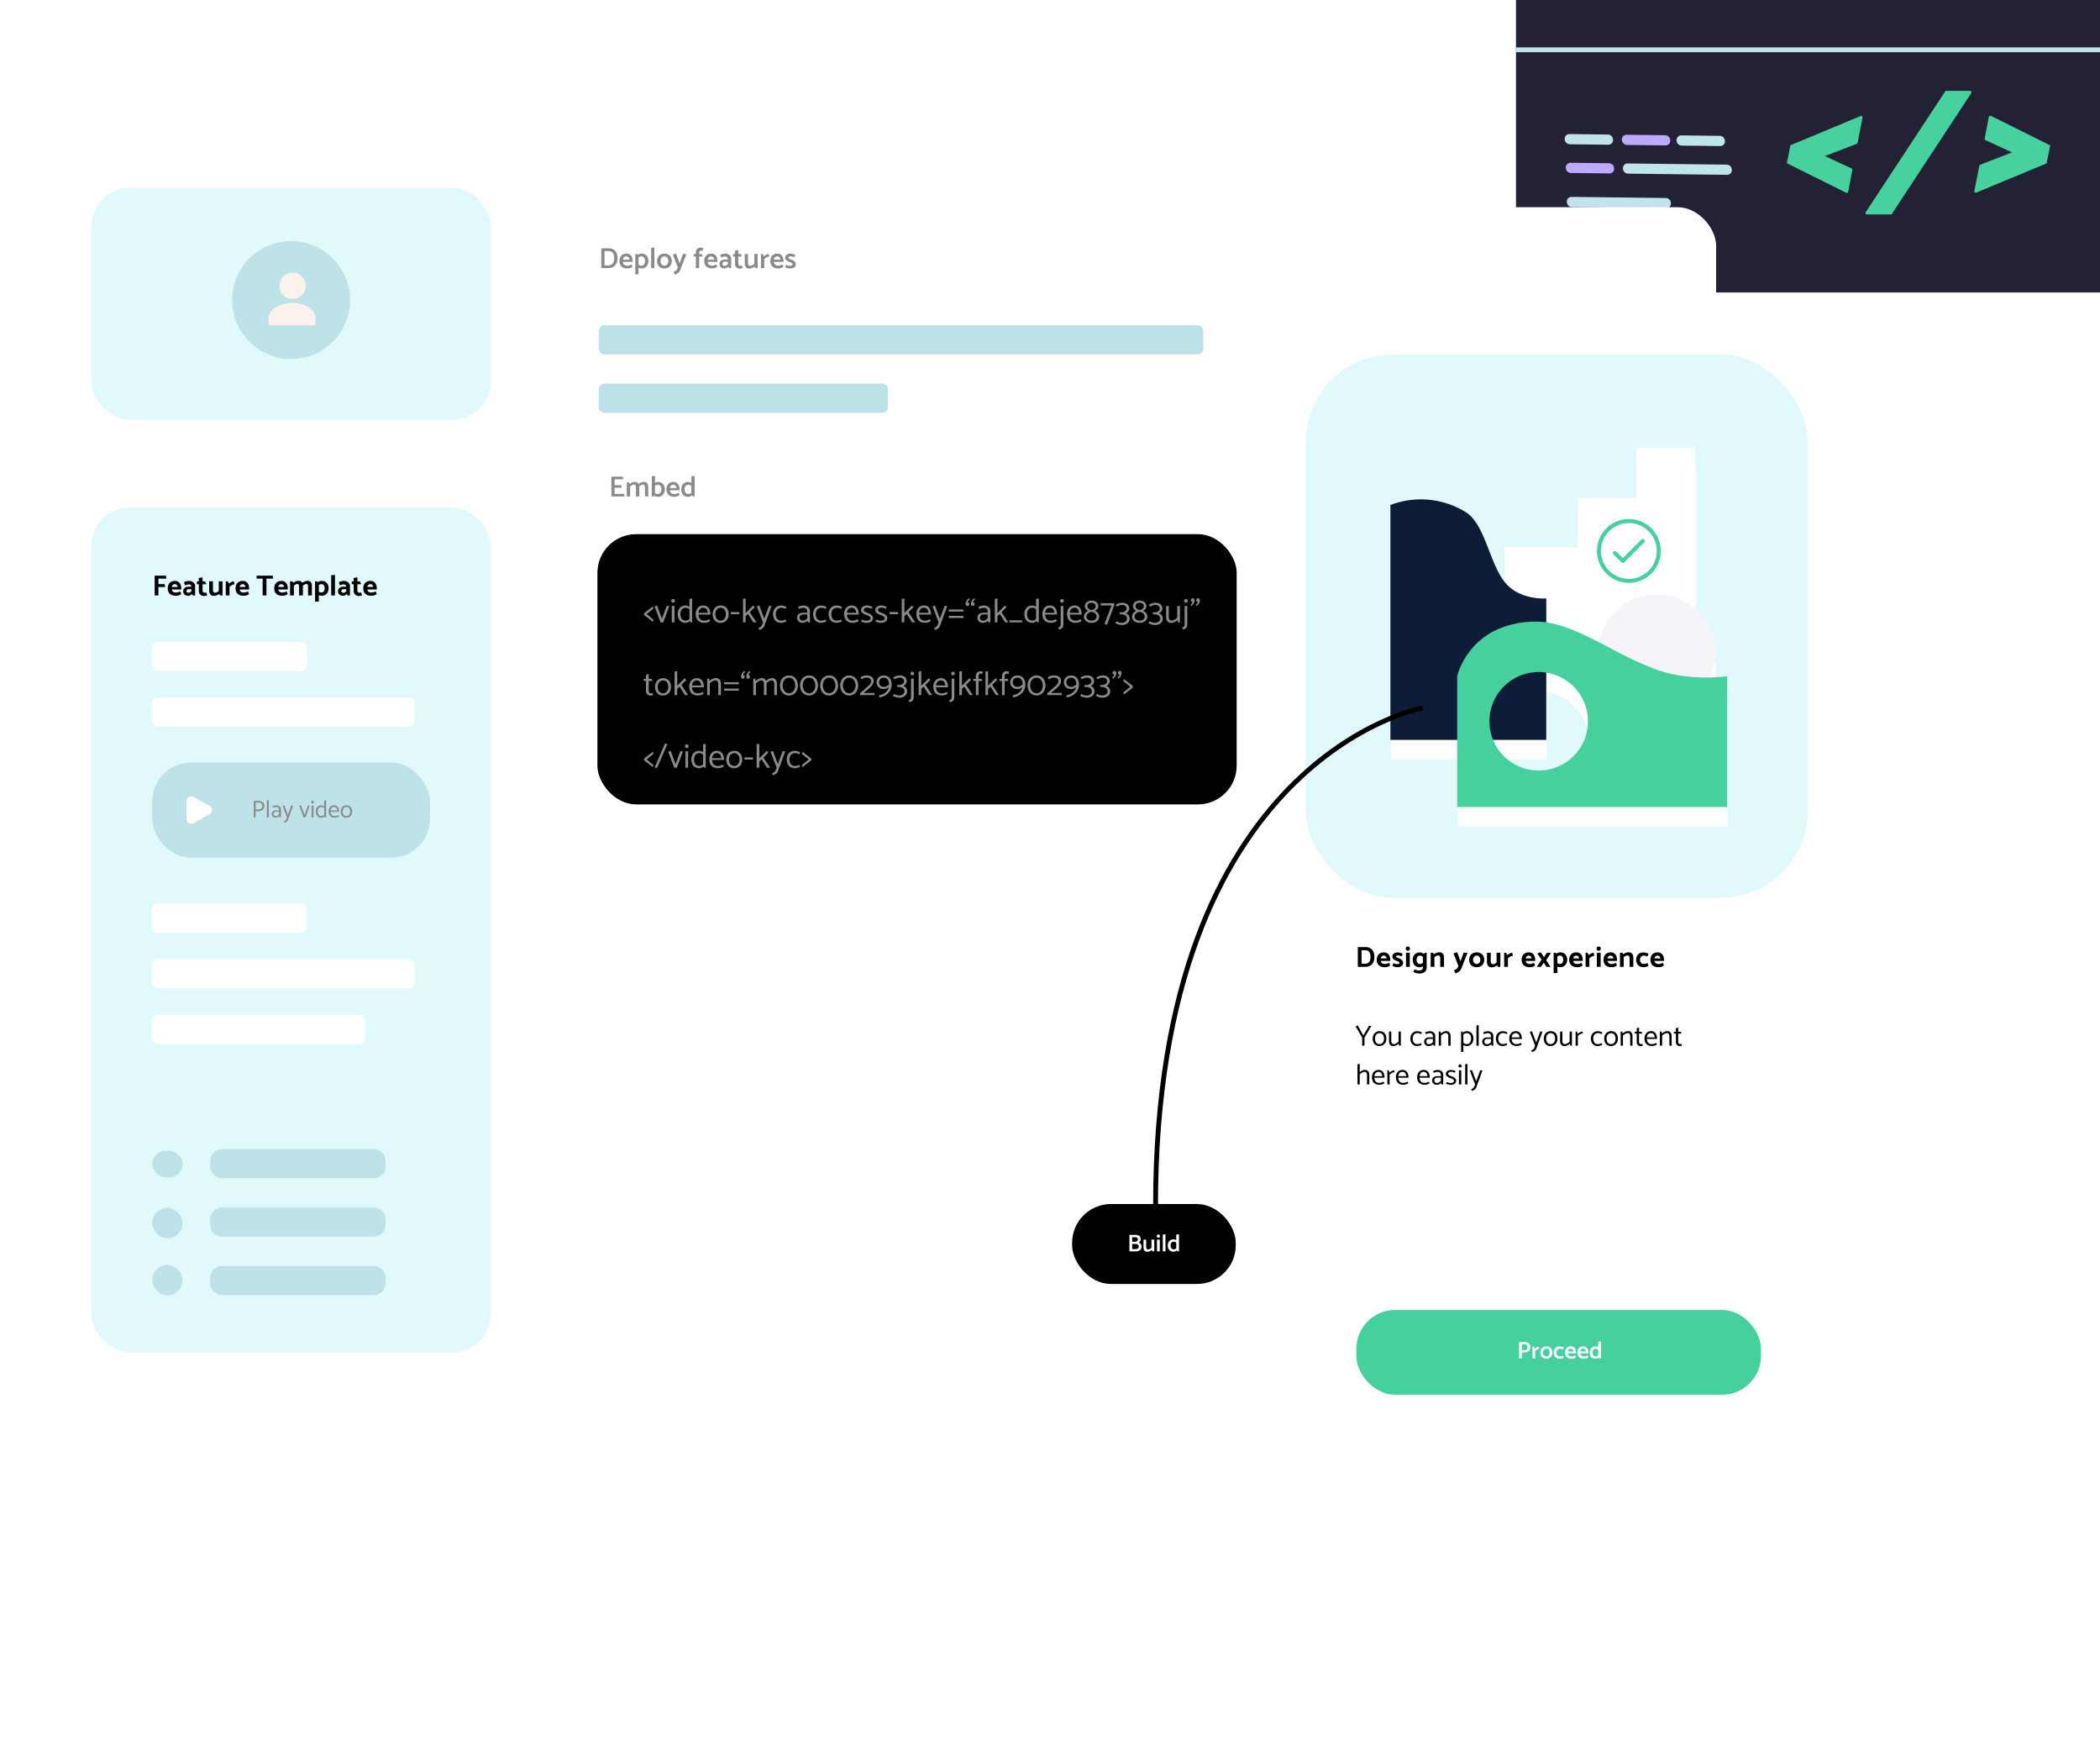 <svg xmlns="http://www.w3.org/2000/svg" xmlns:xlink="http://www.w3.org/1999/xlink" width="433.522" height="361.444" viewBox="0 0 433.522 361.444">
  <defs>
    <clipPath id="clip-path">
      <rect id="Rectangle_10510" data-name="Rectangle 10510" width="120.599" height="60.363" fill="none"/>
    </clipPath>
    <filter id="Rectangle_3441" x="0.853" y="24.76" width="371.425" height="276.375" filterUnits="userSpaceOnUse">
      <feOffset dy="4" input="SourceAlpha"/>
      <feGaussianBlur stdDeviation="6" result="blur"/>
      <feFlood flood-color="#717171" flood-opacity="0.122"/>
      <feComposite operator="in" in2="blur"/>
      <feComposite in="SourceGraphic"/>
    </filter>
    <filter id="Path_334" x="209.547" y="41.149" width="199.675" height="320.295" filterUnits="userSpaceOnUse">
      <feOffset dx="-12" dy="16" input="SourceAlpha"/>
      <feGaussianBlur stdDeviation="16" result="blur-2"/>
      <feFlood flood-color="#717171" flood-opacity="0.161"/>
      <feComposite operator="in" in2="blur-2"/>
      <feComposite in="SourceGraphic"/>
    </filter>
    <filter id="Union_1" x="269.155" y="78.443" width="105.53" height="110.127" filterUnits="userSpaceOnUse">
      <feOffset dy="4" input="SourceAlpha"/>
      <feGaussianBlur stdDeviation="6" result="blur-3"/>
      <feFlood flood-color="#717171" flood-opacity="0.122"/>
      <feComposite operator="in" in2="blur-3"/>
      <feComposite in="SourceGraphic"/>
    </filter>
    <clipPath id="clip-path-2">
      <rect id="Rectangle_3434" data-name="Rectangle 3434" width="13.172" height="13.171" fill="#45d09e"/>
    </clipPath>
  </defs>
  <g id="Group_22590" data-name="Group 22590" transform="translate(-755 -2441.637)">
    <g id="Group_22495" data-name="Group 22495" transform="translate(1067.923 2441.637)">
      <rect id="Rectangle_10509" data-name="Rectangle 10509" width="120.56" height="60.363" transform="translate(0.039)" fill="#222234"/>
      <g id="Group_22494" data-name="Group 22494">
        <g id="Group_22493" data-name="Group 22493" clip-path="url(#clip-path)">
          <line id="Line_1" data-name="Line 1" x2="120.599" transform="translate(0 10.278)" fill="none" stroke="#bfe5ea" stroke-width="1"/>
          <path id="Path_53066" data-name="Path 53066" d="M269.207,108.811,268.2,113.98a.3.3,0,0,1-.188.224l-6.575,2.529,5.508,2.544a.3.3,0,0,1,.17.331l-.861,4.473a.3.3,0,0,1-.431.213l-12.234-6.09.736-3.706,14.468-6.024a.3.3,0,0,1,.413.336" transform="translate(-197.635 -84.52)" fill="#46d19f"/>
          <path id="Path_53067" data-name="Path 53067" d="M327.181,110.015l16.389-24.9a.3.3,0,0,1,.252-.136h4.891a.3.3,0,0,1,.252.468l-16.362,24.9a.3.3,0,0,1-.252.136h-4.918a.3.3,0,0,1-.252-.468" transform="translate(-254.947 -66.225)" fill="#46d19f"/>
          <path id="Path_53068" data-name="Path 53068" d="M432.468,108.267l12.234,6.091-.736,3.706-14.5,6.025a.3.3,0,0,1-.412-.337l1.005-5.17a.3.3,0,0,1,.187-.224l6.576-2.556-5.48-2.517a.3.3,0,0,1-.171-.332l.861-4.473a.3.3,0,0,1,.431-.213" transform="translate(-334.38 -84.353)" fill="#46d19f"/>
          <path id="Path_53069" data-name="Path 53069" d="M54.791,127.6l-8.03-.095a1.075,1.075,0,0,1-1.009-1.064.958.958,0,0,1,.934-1.041l8.03.095a1.075,1.075,0,0,1,1.009,1.064.958.958,0,0,1-.934,1.041" transform="translate(-35.655 -97.732)" fill="#bfe5ea"/>
          <path id="Path_53070" data-name="Path 53070" d="M108.3,128.234l-8.03-.095a1.075,1.075,0,0,1-1.009-1.064.958.958,0,0,1,.934-1.041l8.03.095a1.075,1.075,0,0,1,1.009,1.064.958.958,0,0,1-.934,1.041" transform="translate(-77.356 -98.224)" fill="#bea9ff"/>
          <path id="Path_53071" data-name="Path 53071" d="M55.791,154.452l-8.03-.095a1.075,1.075,0,0,1-1.009-1.064.958.958,0,0,1,.934-1.041l8.03.095a1.075,1.075,0,0,1,1.009,1.064.958.958,0,0,1-.934,1.041" transform="translate(-36.435 -118.657)" fill="#bea9ff"/>
          <path id="Path_53072" data-name="Path 53072" d="M121.79,155.23l-20.522-.242a1.075,1.075,0,0,1-1.009-1.064.958.958,0,0,1,.934-1.041l20.522.242a1.075,1.075,0,0,1,1.009,1.064.958.958,0,0,1-.934,1.041" transform="translate(-78.135 -119.148)" fill="#bfe5ea"/>
          <path id="Path_53073" data-name="Path 53073" d="M159.479,128.837l-8.03-.095a1.075,1.075,0,0,1-1.009-1.064.958.958,0,0,1,.934-1.041l8.03.095a1.075,1.075,0,0,1,1.009,1.064.958.958,0,0,1-.934,1.041" transform="translate(-117.244 -98.694)" fill="#bfe5ea"/>
          <path id="Path_53074" data-name="Path 53074" d="M68.291,186.489l-19.535-.231a1.075,1.075,0,0,1-1.009-1.064.958.958,0,0,1,.934-1.041l19.535.231a1.075,1.075,0,0,1,1.009,1.064.958.958,0,0,1-.934,1.041" transform="translate(-37.21 -143.519)" fill="#bfe5ea"/>
        </g>
      </g>
    </g>
    <g id="kyc" transform="translate(-3860 -280.671)">
      <path id="Path_291" data-name="Path 291" d="M0,0H373.223V276.752H0Z" transform="translate(4615 2743)" fill="none"/>
      <g transform="matrix(1, 0, 0, 1, 4615, 2722.31)" filter="url(#Rectangle_3441)">
        <rect id="Rectangle_3441-2" data-name="Rectangle 3441" width="335.425" height="240.375" rx="8" transform="translate(18.85 38.76)" fill="#fff"/>
      </g>
      <rect id="Rectangle_3440" data-name="Rectangle 3440" width="82.482" height="174.389" rx="8" transform="translate(4633.853 2827.052)" fill="#e2f9fc"/>
      <rect id="Rectangle_3442" data-name="Rectangle 3442" width="131.97" height="55.773" rx="8" transform="translate(4738.33 2832.551)"/>
      <rect id="Rectangle_3443" data-name="Rectangle 3443" width="82.482" height="47.918" rx="8" transform="translate(4633.853 2761.067)" fill="#e2f9fc"/>
      <path id="Path_293" data-name="Path 293" d="M72,381.412A2.412,2.412,0,0,1,74.412,379h31.353a2.412,2.412,0,0,1,2.412,2.412v1.206a2.412,2.412,0,0,1-2.412,2.412H74.412A2.412,2.412,0,0,1,72,382.618Z" transform="translate(4586.412 2592.516)" fill="#bde3e8" fill-rule="evenodd"/>
      <path id="Path_294" data-name="Path 294" d="M72,361.412A2.412,2.412,0,0,1,74.412,359h31.353a2.412,2.412,0,0,1,2.412,2.412v1.206a2.412,2.412,0,0,1-2.412,2.412H74.412A2.412,2.412,0,0,1,72,362.618Z" transform="translate(4586.412 2600.457)" fill="#bde3e8" fill-rule="evenodd"/>
      <path id="Path_296" data-name="Path 296" d="M72,401.412A2.412,2.412,0,0,1,74.412,399h31.353a2.412,2.412,0,0,1,2.412,2.412v1.206a2.412,2.412,0,0,1-2.412,2.412H74.412A2.412,2.412,0,0,1,72,402.618Z" transform="translate(4586.412 2584.575)" fill="#bde3e8" fill-rule="evenodd"/>
      <path id="Path_297" data-name="Path 297" d="M498,222.412A2.412,2.412,0,0,1,500.412,220h31.353a2.412,2.412,0,0,1,2.412,2.412v1.206a2.412,2.412,0,0,1-2.412,2.412H500.412A2.412,2.412,0,0,1,498,223.618Z" transform="translate(4417.266 2655.648)" fill="#ead6c7" fill-rule="evenodd"/>
      <path id="Path_298" data-name="Path 298" d="M498,200.412A2.412,2.412,0,0,1,500.412,198h31.353a2.412,2.412,0,0,1,2.412,2.412v1.206a2.412,2.412,0,0,1-2.412,2.412H500.412A2.412,2.412,0,0,1,498,201.618Z" transform="translate(4417.266 2664.383)" fill="#ead6c7" fill-rule="evenodd"/>
      <path id="Path_299" data-name="Path 299" d="M498,179.412A2.412,2.412,0,0,1,500.412,177h31.353a2.412,2.412,0,0,1,2.412,2.412v1.206a2.412,2.412,0,0,1-2.412,2.412H500.412A2.412,2.412,0,0,1,498,180.618Z" transform="translate(4417.266 2672.721)" fill="#ead6c7" fill-rule="evenodd"/>
      <path id="Path_300" data-name="Path 300" d="M498,158.412A2.412,2.412,0,0,1,500.412,156h31.353a2.412,2.412,0,0,1,2.412,2.412v1.206a2.412,2.412,0,0,1-2.412,2.412H500.412A2.412,2.412,0,0,1,498,159.618Z" transform="translate(4417.266 2681.059)" fill="#ead6c7" fill-rule="evenodd"/>
      <rect id="Rectangle_3445" data-name="Rectangle 3445" width="6.284" height="6.284" rx="3.142" transform="translate(4646.421 2971.592)" fill="#bde3e8"/>
      <rect id="Rectangle_3446" data-name="Rectangle 3446" width="6.284" height="5.499" rx="2.749" transform="translate(4646.421 2959.809)" fill="#bde3e8"/>
      <rect id="Rectangle_3448" data-name="Rectangle 3448" width="6.284" height="6.284" rx="3.142" transform="translate(4646.421 2983.375)" fill="#bde3e8"/>
      <rect id="Rectangle_3449" data-name="Rectangle 3449" width="6.284" height="6.284" rx="3.142" transform="translate(4903.292 2875.756)" fill="#ead6c7"/>
      <rect id="Rectangle_3450" data-name="Rectangle 3450" width="6.284" height="6.284" rx="3.142" transform="translate(4903.292 2862.402)" fill="#ead6c7"/>
      <rect id="Rectangle_3451" data-name="Rectangle 3451" width="6.284" height="6.284" rx="3.142" transform="translate(4903.292 2849.833)" fill="#ead6c7"/>
      <rect id="Rectangle_3452" data-name="Rectangle 3452" width="6.284" height="5.499" rx="2.749" transform="translate(4903.292 2837.265)" fill="#ead6c7"/>
      <path id="Path_304" data-name="Path 304" d="M225,78.206A1.206,1.206,0,0,1,226.206,77H348.6a1.206,1.206,0,0,1,1.206,1.206v3.618a1.206,1.206,0,0,1-1.206,1.206h-122.4A1.206,1.206,0,0,1,225,81.824Z" transform="translate(4513.604 2712.427)" fill="#bce2e7" fill-rule="evenodd"/>
      <path id="Path_305" data-name="Path 305" d="M225,98.206A1.206,1.206,0,0,1,226.206,97h57.28a1.206,1.206,0,0,1,1.206,1.206v3.618a1.206,1.206,0,0,1-1.206,1.206h-57.28A1.206,1.206,0,0,1,225,101.824Z" transform="translate(4513.604 2704.486)" fill="#bce2e7" fill-rule="evenodd"/>
      <path id="Path_306" data-name="Path 306" d="M52,276.206A1.206,1.206,0,0,1,53.206,275H82.75a1.206,1.206,0,0,1,1.206,1.206v3.618a1.206,1.206,0,0,1-1.206,1.206H53.206A1.206,1.206,0,0,1,52,279.824Z" transform="translate(4594.353 2633.81)" fill="#fff" fill-rule="evenodd"/>
      <path id="Path_53107" data-name="Path 53107" d="M52,276.206A1.206,1.206,0,0,1,53.206,275H82.75a1.206,1.206,0,0,1,1.206,1.206v3.618a1.206,1.206,0,0,1-1.206,1.206H53.206A1.206,1.206,0,0,1,52,279.824Z" transform="translate(4594.421 2579.791)" fill="#fff" fill-rule="evenodd"/>
      <path id="Path_307" data-name="Path 307" d="M52,314.206A1.206,1.206,0,0,1,53.206,313h41.6a1.206,1.206,0,0,1,1.206,1.206v3.618a1.206,1.206,0,0,1-1.206,1.206h-41.6A1.206,1.206,0,0,1,52,317.824Z" transform="translate(4594.353 2618.722)" fill="#fff" fill-rule="evenodd"/>
      <path id="Path_309" data-name="Path 309" d="M52,295.206A1.206,1.206,0,0,1,53.206,294h51.853a1.206,1.206,0,0,1,1.206,1.206v3.618a1.206,1.206,0,0,1-1.206,1.206H53.206A1.206,1.206,0,0,1,52,298.824Z" transform="translate(4594.353 2626.266)" fill="#fff" fill-rule="evenodd"/>
      <path id="Path_53106" data-name="Path 53106" d="M52,295.206A1.206,1.206,0,0,1,53.206,294h51.853a1.206,1.206,0,0,1,1.206,1.206v3.618a1.206,1.206,0,0,1-1.206,1.206H53.206A1.206,1.206,0,0,1,52,298.824Z" transform="translate(4594.421 2572.247)" fill="#fff" fill-rule="evenodd"/>
      <circle id="Ellipse_27" data-name="Ellipse 27" cx="12.176" cy="12.176" r="12.176" transform="translate(4662.918 2772.065)" fill="#bde3e8"/>
      <path id="Path_331" data-name="Path 331" d="M96.824,64.427h0a2.716,2.716,0,1,0-2.6-2.714h0a2.657,2.657,0,0,0,2.6,2.713Zm0,.775C95.214,65.2,92,66.241,92,68.3v1.55h9.647V68.3C101.647,66.241,98.433,65.2,96.824,65.2Z" transform="translate(4578.471 2719.574)" fill="#fbf2eb"/>
      <g id="Group_1533" data-name="Group 1533" transform="translate(4884.547 2795.456)">
        <g transform="matrix(1, 0, 0, 1, -269.55, -73.15)" filter="url(#Path_334)">
          <path id="Path_334-2" data-name="Path 334" d="M10.853,0H92.822a10.853,10.853,0,0,1,10.853,10.853V213.442A10.853,10.853,0,0,1,92.822,224.3H10.853A10.853,10.853,0,0,1,0,213.442V10.853A10.853,10.853,0,0,1,10.853,0Z" transform="translate(269.55 73.15)" fill="#fff"/>
        </g>
        <rect id="Rectangle_3439" data-name="Rectangle 3439" width="103.675" height="112.148" rx="18" fill="#e2f9fc"/>
        <path id="Path_53227" data-name="Path 53227" d="M1.884,7,1.89,5.338,3.318,2.92h-.51L1.65,4.894.5,2.824.06,3.016,1.41,5.362V7Zm3.078.078a1.271,1.271,0,0,1-1.221-.741,1.837,1.837,0,0,1-.165-.8,1.79,1.79,0,0,1,.177-.786,1.31,1.31,0,0,1,.492-.54A1.417,1.417,0,0,1,5,4.012a1.4,1.4,0,0,1,.75.192,1.269,1.269,0,0,1,.48.534,1.833,1.833,0,0,1,.168.816,1.686,1.686,0,0,1-.177.786,1.351,1.351,0,0,1-.5.54A1.428,1.428,0,0,1,4.962,7.078Zm.012-.4a.854.854,0,0,0,.51-.15.956.956,0,0,0,.321-.4,1.385,1.385,0,0,0,.111-.564,1.549,1.549,0,0,0-.105-.588.935.935,0,0,0-.306-.408A.824.824,0,0,0,5,4.414a.844.844,0,0,0-.5.15.956.956,0,0,0-.321.4,1.455,1.455,0,0,0-.117.564,1.6,1.6,0,0,0,.1.585.9.9,0,0,0,.309.411A.841.841,0,0,0,4.974,6.676ZM8.916,4.09V6.148a1.9,1.9,0,0,1-.306.267,1.708,1.708,0,0,1-.345.192.873.873,0,0,1-.327.069.435.435,0,0,1-.408-.192.953.953,0,0,1-.114-.492V4.09H6.948V6.058a1.42,1.42,0,0,0,.093.528.757.757,0,0,0,.3.366.944.944,0,0,0,.522.132,1.256,1.256,0,0,0,.393-.066,1.765,1.765,0,0,0,.7-.438L9.036,7H9.39V4.09Zm4.656,2.388a2.449,2.449,0,0,1-.345.141,1.556,1.556,0,0,1-.465.057.841.841,0,0,1-.507-.15.9.9,0,0,1-.309-.411,1.6,1.6,0,0,1-.1-.585,1.455,1.455,0,0,1,.117-.564.956.956,0,0,1,.321-.4.844.844,0,0,1,.5-.15,1.422,1.422,0,0,1,.462.063q.18.063.348.135l.144-.33a1.174,1.174,0,0,0-.3-.144,2.605,2.605,0,0,0-.351-.093,1.623,1.623,0,0,0-.294-.033,1.449,1.449,0,0,0-.762.195,1.284,1.284,0,0,0-.495.537,1.8,1.8,0,0,0-.177.792,1.828,1.828,0,0,0,.168.8,1.275,1.275,0,0,0,.483.543,1.4,1.4,0,0,0,.753.2,1.644,1.644,0,0,0,.3-.033,2.605,2.605,0,0,0,.351-.093,1.477,1.477,0,0,0,.3-.138Zm1.08-.306a.58.58,0,0,1,.153-.4.569.569,0,0,1,.447-.171h.762v.666a1.467,1.467,0,0,1-.36.3.881.881,0,0,1-.462.126.552.552,0,0,1-.306-.078.475.475,0,0,1-.177-.2A.575.575,0,0,1,14.652,6.172Zm-.114-1.548q.162-.066.357-.132a1.5,1.5,0,0,1,.477-.066.577.577,0,0,1,.495.2.813.813,0,0,1,.147.5v.162h-.75a1.2,1.2,0,0,0-.762.231.787.787,0,0,0-.294.657.894.894,0,0,0,.246.642,1,1,0,0,0,.756.258,1.13,1.13,0,0,0,.483-.114,1.34,1.34,0,0,0,.381-.252l.06.294h.36V5a.916.916,0,0,0-.144-.51.982.982,0,0,0-.4-.348,1.318,1.318,0,0,0-.591-.126,1.821,1.821,0,0,0-.306.033,2.75,2.75,0,0,0-.363.09,1.129,1.129,0,0,0-.291.135ZM17.688,7V4.936A2.078,2.078,0,0,1,18,4.669a1.772,1.772,0,0,1,.345-.189.862.862,0,0,1,.321-.072.434.434,0,0,1,.411.192.974.974,0,0,1,.111.492V7h.474V5.032a1.374,1.374,0,0,0-.1-.531.8.8,0,0,0-.3-.366A.913.913,0,0,0,18.75,4a1.283,1.283,0,0,0-.4.066,1.718,1.718,0,0,0-.7.438l-.084-.414H17.22V7ZM22.3,8.248V4.468L22.11,4.09h-.282V8.314Zm-.144-3.4a1.507,1.507,0,0,1,.363-.318.9.9,0,0,1,.471-.114.826.826,0,0,1,.5.147.857.857,0,0,1,.3.405,1.7,1.7,0,0,1,.1.594,1.491,1.491,0,0,1-.1.564.919.919,0,0,1-.3.4.814.814,0,0,1-.5.15.934.934,0,0,1-.474-.111,1.5,1.5,0,0,1-.36-.3L22,6.592a1.327,1.327,0,0,0,.291.258,1.506,1.506,0,0,0,.342.168,1.039,1.039,0,0,0,.333.06,1.387,1.387,0,0,0,.75-.2,1.305,1.305,0,0,0,.483-.54,1.754,1.754,0,0,0,.171-.789,1.881,1.881,0,0,0-.162-.807,1.246,1.246,0,0,0-.474-.54,1.387,1.387,0,0,0-.75-.195,1.156,1.156,0,0,0-.33.054,1.316,1.316,0,0,0-.348.165,1.229,1.229,0,0,0-.294.273ZM25.464,7V2.764L25,2.83V7Zm1.176-.828a.58.58,0,0,1,.153-.4A.569.569,0,0,1,27.24,5.6H28v.666a1.467,1.467,0,0,1-.36.3.881.881,0,0,1-.462.126.552.552,0,0,1-.306-.078.475.475,0,0,1-.177-.2A.575.575,0,0,1,26.64,6.172Zm-.114-1.548q.162-.066.357-.132a1.5,1.5,0,0,1,.477-.066.577.577,0,0,1,.495.2.813.813,0,0,1,.147.5v.162h-.75a1.2,1.2,0,0,0-.762.231.787.787,0,0,0-.294.657.894.894,0,0,0,.246.642,1,1,0,0,0,.756.258,1.13,1.13,0,0,0,.483-.114,1.34,1.34,0,0,0,.381-.252l.06.294h.36V5a.916.916,0,0,0-.144-.51.982.982,0,0,0-.4-.348,1.318,1.318,0,0,0-.591-.126,1.821,1.821,0,0,0-.306.033,2.75,2.75,0,0,0-.363.09,1.129,1.129,0,0,0-.291.135Zm4.71,1.854a2.449,2.449,0,0,1-.345.141,1.556,1.556,0,0,1-.465.057.841.841,0,0,1-.507-.15.9.9,0,0,1-.309-.411,1.6,1.6,0,0,1-.1-.585,1.455,1.455,0,0,1,.117-.564.956.956,0,0,1,.321-.4.844.844,0,0,1,.5-.15,1.422,1.422,0,0,1,.462.063q.18.063.348.135l.144-.33a1.174,1.174,0,0,0-.3-.144,2.605,2.605,0,0,0-.351-.093,1.623,1.623,0,0,0-.294-.033,1.449,1.449,0,0,0-.762.195,1.284,1.284,0,0,0-.5.537,1.8,1.8,0,0,0-.177.792,1.828,1.828,0,0,0,.168.8,1.275,1.275,0,0,0,.483.543,1.4,1.4,0,0,0,.753.2,1.644,1.644,0,0,0,.3-.033,2.605,2.605,0,0,0,.351-.093,1.477,1.477,0,0,0,.3-.138Zm3.138-.858V5.578a2.3,2.3,0,0,0-.129-.792,1.219,1.219,0,0,0-.4-.564,1.134,1.134,0,0,0-.711-.21,1.33,1.33,0,0,0-.735.195,1.249,1.249,0,0,0-.462.537,1.86,1.86,0,0,0-.159.792,1.828,1.828,0,0,0,.168.8,1.214,1.214,0,0,0,.507.54,1.7,1.7,0,0,0,.849.192,1.915,1.915,0,0,0,.4-.039,1.8,1.8,0,0,0,.342-.108,3.16,3.16,0,0,0,.3-.147l-.156-.348a3.429,3.429,0,0,1-.432.183,1.418,1.418,0,0,1-.456.069,1.09,1.09,0,0,1-.582-.138.824.824,0,0,1-.327-.378,1.586,1.586,0,0,1-.123-.546Zm-2.1-.324a1.374,1.374,0,0,1,.129-.462.753.753,0,0,1,.276-.309.8.8,0,0,1,.435-.111.732.732,0,0,1,.417.111.723.723,0,0,1,.255.309,1.531,1.531,0,0,1,.12.462Zm4.65,2.178a.6.6,0,0,1-.138.222.86.86,0,0,1-.21.153q-.12.063-.264.129l.144.342a1.5,1.5,0,0,0,.39-.147,1.227,1.227,0,0,0,.315-.246.978.978,0,0,0,.2-.327L38.64,4.09h-.474l-.834,2.25L36.45,4l-.42.18,1.08,2.8Zm3.36-.4a1.271,1.271,0,0,1-1.221-.741,1.837,1.837,0,0,1-.165-.8,1.79,1.79,0,0,1,.177-.786,1.31,1.31,0,0,1,.492-.54A1.557,1.557,0,0,1,41.076,4.2a1.269,1.269,0,0,1,.48.534,1.833,1.833,0,0,1,.168.816,1.686,1.686,0,0,1-.177.786,1.351,1.351,0,0,1-.5.54A1.428,1.428,0,0,1,40.284,7.078Zm.012-.4a.854.854,0,0,0,.51-.15.956.956,0,0,0,.321-.4,1.385,1.385,0,0,0,.111-.564,1.549,1.549,0,0,0-.1-.588.935.935,0,0,0-.306-.408.824.824,0,0,0-.507-.15.844.844,0,0,0-.5.15.956.956,0,0,0-.321.4,1.456,1.456,0,0,0-.117.564,1.6,1.6,0,0,0,.1.585.9.9,0,0,0,.309.411A.841.841,0,0,0,40.3,6.676ZM44.238,4.09V6.148a1.9,1.9,0,0,1-.306.267,1.708,1.708,0,0,1-.345.192.873.873,0,0,1-.327.069.435.435,0,0,1-.408-.192.953.953,0,0,1-.114-.492V4.09H42.27V6.058a1.42,1.42,0,0,0,.093.528.757.757,0,0,0,.3.366.944.944,0,0,0,.522.132,1.256,1.256,0,0,0,.393-.066,1.765,1.765,0,0,0,.7-.438l.084.42h.354V4.09ZM45.936,7V5a2.187,2.187,0,0,1,.306-.252,1.874,1.874,0,0,1,.369-.2.982.982,0,0,1,.363-.078L46.86,4.09a.87.87,0,0,0-.339.078,2.091,2.091,0,0,0-.348.189q-.165.111-.279.2L45.75,4.09h-.282V7Zm4.9-.522a2.449,2.449,0,0,1-.345.141,1.556,1.556,0,0,1-.465.057.841.841,0,0,1-.507-.15.9.9,0,0,1-.309-.411,1.6,1.6,0,0,1-.1-.585,1.455,1.455,0,0,1,.117-.564.956.956,0,0,1,.321-.4.844.844,0,0,1,.5-.15,1.422,1.422,0,0,1,.462.063q.18.063.348.135l.144-.33a1.174,1.174,0,0,0-.3-.144,2.605,2.605,0,0,0-.351-.093,1.623,1.623,0,0,0-.294-.033,1.449,1.449,0,0,0-.762.195,1.284,1.284,0,0,0-.495.537,1.8,1.8,0,0,0-.177.792,1.828,1.828,0,0,0,.168.8,1.275,1.275,0,0,0,.483.543,1.4,1.4,0,0,0,.753.2,1.644,1.644,0,0,0,.3-.033,2.605,2.605,0,0,0,.351-.093,1.477,1.477,0,0,0,.3-.138Zm1.926.6a1.271,1.271,0,0,1-1.221-.741,1.837,1.837,0,0,1-.165-.8,1.79,1.79,0,0,1,.177-.786,1.31,1.31,0,0,1,.492-.54A1.557,1.557,0,0,1,53.556,4.2a1.269,1.269,0,0,1,.48.534,1.833,1.833,0,0,1,.168.816,1.686,1.686,0,0,1-.177.786,1.351,1.351,0,0,1-.5.54A1.428,1.428,0,0,1,52.764,7.078Zm.012-.4a.854.854,0,0,0,.51-.15.956.956,0,0,0,.321-.4,1.385,1.385,0,0,0,.111-.564,1.549,1.549,0,0,0-.105-.588.935.935,0,0,0-.306-.408.824.824,0,0,0-.507-.15.844.844,0,0,0-.5.15.956.956,0,0,0-.321.4,1.455,1.455,0,0,0-.117.564,1.6,1.6,0,0,0,.1.585.9.9,0,0,0,.309.411A.841.841,0,0,0,52.776,6.676ZM55.242,7V4.936a2.078,2.078,0,0,1,.312-.267A1.772,1.772,0,0,1,55.9,4.48a.862.862,0,0,1,.321-.072.434.434,0,0,1,.411.192.974.974,0,0,1,.111.492V7h.474V5.032a1.374,1.374,0,0,0-.1-.531.8.8,0,0,0-.3-.366A.913.913,0,0,0,56.3,4a1.283,1.283,0,0,0-.4.066,1.718,1.718,0,0,0-.7.438l-.084-.414h-.348V7Zm3.852-2.862h-.528v-.87l-.48.132v.738h-.42l.006.36h.414V6.244a.951.951,0,0,0,.1.462.694.694,0,0,0,.288.285.906.906,0,0,0,.432.1.954.954,0,0,0,.168-.015,1.111,1.111,0,0,0,.156-.039.931.931,0,0,0,.12-.048l-.114-.372a.986.986,0,0,1-.117.039.544.544,0,0,1-.147.021.353.353,0,0,1-.312-.138.618.618,0,0,1-.1-.36V4.5h.678ZM62.286,5.62V5.578a2.3,2.3,0,0,0-.129-.792,1.219,1.219,0,0,0-.4-.564,1.134,1.134,0,0,0-.711-.21,1.33,1.33,0,0,0-.735.195,1.249,1.249,0,0,0-.462.537,1.86,1.86,0,0,0-.159.792,1.828,1.828,0,0,0,.168.8,1.214,1.214,0,0,0,.507.54,1.7,1.7,0,0,0,.849.192,1.915,1.915,0,0,0,.4-.039,1.8,1.8,0,0,0,.342-.108,3.16,3.16,0,0,0,.3-.147l-.156-.348a3.429,3.429,0,0,1-.432.183,1.418,1.418,0,0,1-.456.069,1.09,1.09,0,0,1-.582-.138.824.824,0,0,1-.327-.378,1.586,1.586,0,0,1-.123-.546Zm-2.1-.324a1.374,1.374,0,0,1,.129-.462.753.753,0,0,1,.276-.309.8.8,0,0,1,.435-.111.732.732,0,0,1,.417.111.723.723,0,0,1,.255.309,1.531,1.531,0,0,1,.12.462ZM63.33,7V4.936a2.078,2.078,0,0,1,.312-.267,1.772,1.772,0,0,1,.345-.189.862.862,0,0,1,.321-.072.434.434,0,0,1,.411.192.974.974,0,0,1,.111.492V7H65.3V5.032a1.374,1.374,0,0,0-.1-.531.8.8,0,0,0-.3-.366A.913.913,0,0,0,64.392,4a1.283,1.283,0,0,0-.4.066,1.718,1.718,0,0,0-.7.438L63.21,4.09h-.348V7Zm3.852-2.862h-.528v-.87l-.48.132v.738h-.42l.006.36h.414V6.244a.951.951,0,0,0,.1.462.694.694,0,0,0,.288.285.906.906,0,0,0,.432.1.954.954,0,0,0,.168-.015,1.111,1.111,0,0,0,.156-.039.931.931,0,0,0,.12-.048l-.114-.372a.986.986,0,0,1-.117.039.544.544,0,0,1-.147.021.353.353,0,0,1-.312-.138.618.618,0,0,1-.1-.36V4.5h.678ZM.906,12.936a2.078,2.078,0,0,1,.312-.267,1.772,1.772,0,0,1,.345-.189.862.862,0,0,1,.321-.072A.434.434,0,0,1,2.3,12.6a.974.974,0,0,1,.111.492V15H2.88V13.032a1.374,1.374,0,0,0-.1-.531.8.8,0,0,0-.3-.366A.913.913,0,0,0,1.968,12a1.283,1.283,0,0,0-.4.066,1.718,1.718,0,0,0-.7.438ZM.906,15V10.764l-.468.066V15ZM6.03,13.62v-.042a2.3,2.3,0,0,0-.129-.792,1.219,1.219,0,0,0-.4-.564,1.134,1.134,0,0,0-.711-.21,1.33,1.33,0,0,0-.735.195,1.249,1.249,0,0,0-.462.537,1.86,1.86,0,0,0-.159.792,1.828,1.828,0,0,0,.168.8,1.214,1.214,0,0,0,.507.54,1.7,1.7,0,0,0,.849.192,1.915,1.915,0,0,0,.4-.039,1.8,1.8,0,0,0,.342-.108,3.16,3.16,0,0,0,.3-.147l-.156-.348a3.429,3.429,0,0,1-.432.183,1.418,1.418,0,0,1-.456.069,1.09,1.09,0,0,1-.582-.138.824.824,0,0,1-.327-.378,1.586,1.586,0,0,1-.123-.546ZM3.93,13.3a1.374,1.374,0,0,1,.129-.462.753.753,0,0,1,.276-.309.8.8,0,0,1,.435-.111.732.732,0,0,1,.417.111.723.723,0,0,1,.255.309,1.531,1.531,0,0,1,.12.462ZM7.074,15V13a2.187,2.187,0,0,1,.306-.252,1.874,1.874,0,0,1,.369-.2.982.982,0,0,1,.363-.078L8,12.09a.87.87,0,0,0-.339.078,2.091,2.091,0,0,0-.348.189q-.165.111-.279.2l-.144-.468H6.606V15Zm3.894-1.38v-.042a2.3,2.3,0,0,0-.129-.792,1.219,1.219,0,0,0-.4-.564,1.134,1.134,0,0,0-.711-.21,1.33,1.33,0,0,0-.735.195,1.249,1.249,0,0,0-.462.537,1.86,1.86,0,0,0-.159.792,1.828,1.828,0,0,0,.168.8,1.214,1.214,0,0,0,.507.54,1.7,1.7,0,0,0,.849.192,1.915,1.915,0,0,0,.4-.039,1.8,1.8,0,0,0,.342-.108,3.16,3.16,0,0,0,.3-.147l-.156-.348a3.429,3.429,0,0,1-.432.183,1.418,1.418,0,0,1-.456.069,1.09,1.09,0,0,1-.582-.138.824.824,0,0,1-.327-.378,1.586,1.586,0,0,1-.123-.546Zm-2.1-.324A1.374,1.374,0,0,1,9,12.834a.753.753,0,0,1,.276-.309.8.8,0,0,1,.435-.111.732.732,0,0,1,.417.111.723.723,0,0,1,.255.309,1.531,1.531,0,0,1,.12.462Zm6.492.324v-.042a2.3,2.3,0,0,0-.129-.792,1.219,1.219,0,0,0-.4-.564,1.134,1.134,0,0,0-.711-.21,1.33,1.33,0,0,0-.735.195,1.249,1.249,0,0,0-.462.537,1.86,1.86,0,0,0-.159.792,1.828,1.828,0,0,0,.168.8,1.214,1.214,0,0,0,.507.54,1.7,1.7,0,0,0,.849.192,1.915,1.915,0,0,0,.4-.039,1.8,1.8,0,0,0,.342-.108,3.16,3.16,0,0,0,.3-.147l-.156-.348a3.429,3.429,0,0,1-.432.183,1.418,1.418,0,0,1-.456.069,1.09,1.09,0,0,1-.582-.138.824.824,0,0,1-.327-.378,1.586,1.586,0,0,1-.123-.546Zm-2.1-.324a1.374,1.374,0,0,1,.129-.462.753.753,0,0,1,.276-.309.8.8,0,0,1,.435-.111.732.732,0,0,1,.417.111.723.723,0,0,1,.255.309,1.531,1.531,0,0,1,.12.462Zm3.036.876a.58.58,0,0,1,.153-.4A.569.569,0,0,1,16.9,13.6h.762v.666a1.467,1.467,0,0,1-.36.3.881.881,0,0,1-.462.126.552.552,0,0,1-.306-.078.475.475,0,0,1-.177-.2A.575.575,0,0,1,16.3,14.172Zm-.114-1.548q.162-.066.357-.132a1.5,1.5,0,0,1,.477-.066.577.577,0,0,1,.5.2.813.813,0,0,1,.147.5v.162h-.75a1.2,1.2,0,0,0-.762.231.787.787,0,0,0-.294.657.894.894,0,0,0,.246.642,1,1,0,0,0,.756.258,1.13,1.13,0,0,0,.483-.114,1.34,1.34,0,0,0,.381-.252l.06.294h.36V13a.916.916,0,0,0-.144-.51.982.982,0,0,0-.4-.348A1.318,1.318,0,0,0,17,12.012a1.821,1.821,0,0,0-.306.033,2.75,2.75,0,0,0-.363.09,1.129,1.129,0,0,0-.291.135Zm2.532,2.208a1.2,1.2,0,0,0,.288.132,2.48,2.48,0,0,0,.345.084,1.832,1.832,0,0,0,.3.03,1.419,1.419,0,0,0,.867-.225.736.736,0,0,0,.3-.621.629.629,0,0,0-.144-.414,1.3,1.3,0,0,0-.366-.3,2.5,2.5,0,0,0-.462-.2,2.366,2.366,0,0,1-.48-.213.348.348,0,0,1-.2-.279.361.361,0,0,1,.171-.306.751.751,0,0,1,.441-.12,1.311,1.311,0,0,1,.438.066,2.938,2.938,0,0,1,.33.138l.15-.33a1.044,1.044,0,0,0-.276-.135,2.57,2.57,0,0,0-.339-.09,1.6,1.6,0,0,0-.3-.033,1.3,1.3,0,0,0-.792.219.716.716,0,0,0-.294.609.578.578,0,0,0,.144.393,1.186,1.186,0,0,0,.363.276,3.478,3.478,0,0,0,.447.189,2.75,2.75,0,0,1,.36.147.955.955,0,0,1,.261.183.327.327,0,0,1,.1.234.333.333,0,0,1-.09.231.558.558,0,0,1-.249.15,1.232,1.232,0,0,1-.375.051,1.434,1.434,0,0,1-.276-.027,1.941,1.941,0,0,1-.267-.072q-.129-.045-.249-.1Zm3.15.168V12.09h-.48V15Zm-.246-3.486a.317.317,0,0,0,.228-.093.309.309,0,0,0,.1-.231.3.3,0,0,0-.1-.231.327.327,0,0,0-.231-.093.3.3,0,0,0-.228.093.341.341,0,0,0,0,.462A.311.311,0,0,0,21.618,11.514ZM23.142,15V10.764l-.468.066V15Zm1.392.474a.6.6,0,0,1-.138.222.859.859,0,0,1-.21.153q-.12.063-.264.129l.144.342a1.5,1.5,0,0,0,.39-.147,1.227,1.227,0,0,0,.315-.246.978.978,0,0,0,.2-.327l1.278-3.51h-.474l-.834,2.25L24.06,12l-.42.18,1.08,2.8Z" transform="translate(10.25 135.663)"/>
        <path id="Path_53226" data-name="Path 53226" d="M2.058,0A2.044,2.044,0,0,0,3.081-.261a1.61,1.61,0,0,0,.636-.708,2.522,2.522,0,0,0,.219-1.1,2.48,2.48,0,0,0-.207-1.041,1.622,1.622,0,0,0-.621-.714,1.937,1.937,0,0,0-1.05-.261H.51V0Zm.03-3.42a1.006,1.006,0,0,1,.591.162.929.929,0,0,1,.339.465,2.179,2.179,0,0,1,.108.729,2.121,2.121,0,0,1-.132.816.911.911,0,0,1-.375.453,1.134,1.134,0,0,1-.579.141H1.284V-3.42Zm5.118,2.2v-.24a2.011,2.011,0,0,0-.141-.762,1.225,1.225,0,0,0-.435-.555,1.273,1.273,0,0,0-.75-.207A1.543,1.543,0,0,0,5.1-2.8a1.269,1.269,0,0,0-.507.534,1.759,1.759,0,0,0-.177.813A1.675,1.675,0,0,0,4.6-.645a1.246,1.246,0,0,0,.561.531A2.105,2.105,0,0,0,6.1.072,2,2,0,0,0,6.549.027,1.54,1.54,0,0,0,6.9-.1a1.616,1.616,0,0,0,.291-.189L6.966-.852a2.31,2.31,0,0,1-.39.186,1.331,1.331,0,0,1-.456.072,1.189,1.189,0,0,1-.468-.078.623.623,0,0,1-.276-.219.869.869,0,0,1-.132-.333ZM5.25-1.746a.852.852,0,0,1,.12-.318.566.566,0,0,1,.21-.192.6.6,0,0,1,.282-.066.6.6,0,0,1,.279.063.548.548,0,0,1,.207.189.857.857,0,0,1,.12.324ZM7.638-.228a1.292,1.292,0,0,0,.327.171,2.04,2.04,0,0,0,.375.1,2,2,0,0,0,.306.03,1.451,1.451,0,0,0,.9-.24.8.8,0,0,0,.309-.666.707.707,0,0,0-.147-.447,1.376,1.376,0,0,0-.372-.327,2.129,2.129,0,0,0-.471-.216q-.15-.054-.3-.123t-.147-.159a.218.218,0,0,1,.1-.177.4.4,0,0,1,.249-.075,1.308,1.308,0,0,1,.378.054,3.69,3.69,0,0,1,.39.144l.234-.522a1.346,1.346,0,0,0-.33-.168,2.69,2.69,0,0,0-.363-.1,1.557,1.557,0,0,0-.3-.036,1.316,1.316,0,0,0-.831.237.781.781,0,0,0-.3.651.621.621,0,0,0,.147.414,1.211,1.211,0,0,0,.372.291A3.445,3.445,0,0,0,8.6-1.2a1.4,1.4,0,0,1,.279.108.606.606,0,0,1,.171.129.228.228,0,0,1,.06.153.168.168,0,0,1-.081.141.562.562,0,0,1-.189.084.864.864,0,0,1-.21.027A1.209,1.209,0,0,1,8.4-.582a1.948,1.948,0,0,1-.255-.069Q8.016-.7,7.872-.75ZM11.244,0V-2.91h-.786V0Zm-.4-3.318a.412.412,0,0,0,.306-.129.434.434,0,0,0,.126-.315.419.419,0,0,0-.129-.312.427.427,0,0,0-.309-.126.417.417,0,0,0-.306.126.424.424,0,0,0-.126.312.434.434,0,0,0,.126.315A.419.419,0,0,0,10.848-3.318Zm3.882.408h-.408l-.372.57V.132a.536.536,0,0,1-.219.453.945.945,0,0,1-.567.171A1.893,1.893,0,0,1,12.72.69,2.8,2.8,0,0,1,12.228.5l-.234.552a1.544,1.544,0,0,0,.282.141,2.626,2.626,0,0,0,.336.105,3.328,3.328,0,0,0,.327.063,1.888,1.888,0,0,0,.243.021,2.147,2.147,0,0,0,.81-.141,1.194,1.194,0,0,0,.543-.417A1.156,1.156,0,0,0,14.73.138ZM14.112-.978a1.926,1.926,0,0,1-.393.288.822.822,0,0,1-.387.1A.628.628,0,0,1,12.963-.7a.684.684,0,0,1-.24-.3,1.118,1.118,0,0,1-.081-.438,1.174,1.174,0,0,1,.081-.453.71.71,0,0,1,.237-.309.623.623,0,0,1,.378-.114.877.877,0,0,1,.381.087,1.391,1.391,0,0,1,.4.321l.216-.528a1.086,1.086,0,0,0-.255-.264,1.484,1.484,0,0,0-.366-.2,1.068,1.068,0,0,0-.387-.078,1.559,1.559,0,0,0-.8.195,1.3,1.3,0,0,0-.51.54,1.745,1.745,0,0,0-.177.807,1.713,1.713,0,0,0,.177.8,1.273,1.273,0,0,0,.507.531,1.543,1.543,0,0,0,.78.189,1.15,1.15,0,0,0,.393-.066,1.3,1.3,0,0,0,.345-.189,1.721,1.721,0,0,0,.294-.285ZM16.326,0V-2.01l.225-.156a1.249,1.249,0,0,1,.267-.138.815.815,0,0,1,.288-.054.37.37,0,0,1,.306.144.676.676,0,0,1,.114.426V0h.78V-1.824a1.942,1.942,0,0,0-.087-.6.826.826,0,0,0-.3-.423,1.018,1.018,0,0,0-.609-.156,1.5,1.5,0,0,0-.345.045,2.077,2.077,0,0,0-.39.138,2.743,2.743,0,0,0-.387.219l-.132-.306h-.51V0Zm4.806.138a.53.53,0,0,1-.177.234,1.6,1.6,0,0,1-.288.18q-.159.078-.3.138l.276.642a1.991,1.991,0,0,0,.5-.192,1.838,1.838,0,0,0,.435-.327,1.248,1.248,0,0,0,.282-.429l1.3-3.294h-.822l-.63,1.764-.678-1.878-.768.24,1,2.58ZM25.05.072a1.72,1.72,0,0,1-.822-.186,1.315,1.315,0,0,1-.54-.531,1.633,1.633,0,0,1-.192-.807,1.714,1.714,0,0,1,.195-.813,1.311,1.311,0,0,1,.54-.534,1.7,1.7,0,0,1,.819-.189,1.715,1.715,0,0,1,.825.186,1.325,1.325,0,0,1,.537.528,1.628,1.628,0,0,1,.192.81,1.65,1.65,0,0,1-.192.81,1.33,1.33,0,0,1-.54.537A1.7,1.7,0,0,1,25.05.072Zm.006-.666a.664.664,0,0,0,.387-.114A.787.787,0,0,0,25.7-1.02a1,1,0,0,0,.1-.444.98.98,0,0,0-.1-.444.764.764,0,0,0-.264-.3.691.691,0,0,0-.39-.111.682.682,0,0,0-.387.114A.774.774,0,0,0,24.4-1.9a1,1,0,0,0-.1.447.98.98,0,0,0,.1.444.748.748,0,0,0,.27.3A.71.71,0,0,0,25.056-.594Zm4.1-2.316V-.894q-.1.072-.219.15a1.479,1.479,0,0,1-.264.132.823.823,0,0,1-.3.054A.37.37,0,0,1,28.068-.7a.665.665,0,0,1-.114-.42V-2.91h-.78v1.824a2.006,2.006,0,0,0,.084.6.8.8,0,0,0,.3.423A1.033,1.033,0,0,0,28.17.1a1.334,1.334,0,0,0,.345-.051,2.86,2.86,0,0,0,.39-.138,2.129,2.129,0,0,0,.387-.219L29.418,0h.516V-2.91ZM31.5,0V-1.776a2.384,2.384,0,0,1,.357-.264,2.259,2.259,0,0,1,.363-.18.892.892,0,0,1,.312-.066l-.156-.624a.87.87,0,0,0-.339.078,2.448,2.448,0,0,0-.357.189,2.246,2.246,0,0,0-.294.219l-.258-.486H30.72V0Zm5.622-1.224v-.24a2.011,2.011,0,0,0-.141-.762,1.225,1.225,0,0,0-.435-.555,1.273,1.273,0,0,0-.75-.207,1.543,1.543,0,0,0-.78.189,1.269,1.269,0,0,0-.507.534,1.759,1.759,0,0,0-.177.813,1.675,1.675,0,0,0,.186.807,1.246,1.246,0,0,0,.561.531,2.105,2.105,0,0,0,.939.186,2,2,0,0,0,.447-.045A1.54,1.54,0,0,0,36.819-.1a1.616,1.616,0,0,0,.291-.189l-.228-.564a2.31,2.31,0,0,1-.39.186,1.331,1.331,0,0,1-.456.072,1.189,1.189,0,0,1-.468-.078.623.623,0,0,1-.276-.219.869.869,0,0,1-.132-.333Zm-1.956-.522a.852.852,0,0,1,.12-.318.566.566,0,0,1,.21-.192.6.6,0,0,1,.282-.066.6.6,0,0,1,.279.063.548.548,0,0,1,.207.189.857.857,0,0,1,.12.324ZM38.316,0,38.9-.876l.54.876H40.3L39.4-1.368l.99-1.542H39.54l-.6.93-.66-1.026-.726.222.888,1.3L37.452,0Zm3.4,1.254v-3.69l-.378-.474h-.4V1.314Zm-.264-3.192a1.972,1.972,0,0,1,.39-.288.816.816,0,0,1,.39-.1.618.618,0,0,1,.378.111.692.692,0,0,1,.228.3,1.15,1.15,0,0,1,.078.441,1.27,1.27,0,0,1-.075.447.667.667,0,0,1-.231.315.623.623,0,0,1-.378.114.91.91,0,0,1-.39-.087A1.249,1.249,0,0,1,41.448-1l-.222.528a1.066,1.066,0,0,0,.258.264,1.541,1.541,0,0,0,.369.2,1.041,1.041,0,0,0,.375.078,1.567,1.567,0,0,0,.81-.2,1.307,1.307,0,0,0,.507-.54,1.745,1.745,0,0,0,.177-.807,1.727,1.727,0,0,0-.177-.8,1.259,1.259,0,0,0-.5-.528,1.559,1.559,0,0,0-.783-.186,1.157,1.157,0,0,0-.39.066,1.28,1.28,0,0,0-.345.186,1.749,1.749,0,0,0-.3.288Zm5.484.714v-.24a2.011,2.011,0,0,0-.141-.762,1.225,1.225,0,0,0-.435-.555,1.273,1.273,0,0,0-.75-.207,1.543,1.543,0,0,0-.78.189,1.269,1.269,0,0,0-.507.534,1.759,1.759,0,0,0-.177.813,1.675,1.675,0,0,0,.186.807,1.246,1.246,0,0,0,.561.531,2.105,2.105,0,0,0,.939.186,2,2,0,0,0,.447-.045A1.54,1.54,0,0,0,46.629-.1a1.616,1.616,0,0,0,.291-.189l-.228-.564a2.31,2.31,0,0,1-.39.186,1.331,1.331,0,0,1-.456.072,1.189,1.189,0,0,1-.468-.078A.623.623,0,0,1,45.1-.891a.869.869,0,0,1-.132-.333Zm-1.956-.522a.852.852,0,0,1,.12-.318.566.566,0,0,1,.21-.192.6.6,0,0,1,.282-.066.6.6,0,0,1,.279.063.548.548,0,0,1,.207.189.857.857,0,0,1,.12.324ZM48.312,0V-1.776a2.384,2.384,0,0,1,.357-.264,2.259,2.259,0,0,1,.363-.18.892.892,0,0,1,.312-.066l-.156-.624a.87.87,0,0,0-.339.078,2.449,2.449,0,0,0-.357.189,2.246,2.246,0,0,0-.294.219L47.94-2.91h-.408V0ZM50.64,0V-2.91h-.786V0Zm-.4-3.318a.412.412,0,0,0,.306-.129.434.434,0,0,0,.126-.315.419.419,0,0,0-.129-.312.427.427,0,0,0-.309-.126.417.417,0,0,0-.306.126.424.424,0,0,0-.126.312.434.434,0,0,0,.126.315A.419.419,0,0,0,50.244-3.318Zm3.78,2.094v-.24a2.011,2.011,0,0,0-.141-.762,1.225,1.225,0,0,0-.435-.555,1.273,1.273,0,0,0-.75-.207,1.543,1.543,0,0,0-.78.189,1.269,1.269,0,0,0-.507.534,1.759,1.759,0,0,0-.177.813,1.675,1.675,0,0,0,.186.807,1.246,1.246,0,0,0,.561.531,2.105,2.105,0,0,0,.939.186,2,2,0,0,0,.447-.045A1.54,1.54,0,0,0,53.721-.1a1.616,1.616,0,0,0,.291-.189l-.228-.564a2.31,2.31,0,0,1-.39.186,1.331,1.331,0,0,1-.456.072,1.189,1.189,0,0,1-.468-.078.623.623,0,0,1-.276-.219.869.869,0,0,1-.132-.333Zm-1.956-.522a.852.852,0,0,1,.12-.318.566.566,0,0,1,.21-.192.6.6,0,0,1,.282-.066.6.6,0,0,1,.279.063.548.548,0,0,1,.207.189.857.857,0,0,1,.12.324ZM55.4,0V-2.01l.225-.156A1.249,1.249,0,0,1,55.9-2.3a.815.815,0,0,1,.288-.054.37.37,0,0,1,.306.144.676.676,0,0,1,.114.426V0h.78V-1.824a1.942,1.942,0,0,0-.087-.6A.826.826,0,0,0,57-2.85a1.018,1.018,0,0,0-.609-.156,1.5,1.5,0,0,0-.345.045,2.077,2.077,0,0,0-.39.138,2.743,2.743,0,0,0-.387.219l-.132-.306h-.51V0Zm4.9-.792a2.636,2.636,0,0,1-.4.147,1.423,1.423,0,0,1-.378.051.71.71,0,0,1-.39-.111.748.748,0,0,1-.27-.3.98.98,0,0,1-.1-.444,1,1,0,0,1,.1-.447.774.774,0,0,1,.267-.309.682.682,0,0,1,.387-.114,1.435,1.435,0,0,1,.387.051,2.691,2.691,0,0,1,.393.147l.222-.558a1.332,1.332,0,0,0-.333-.168,2.766,2.766,0,0,0-.369-.1,1.6,1.6,0,0,0-.306-.036A1.684,1.684,0,0,0,58.7-2.8a1.315,1.315,0,0,0-.537.534,1.714,1.714,0,0,0-.195.813,1.633,1.633,0,0,0,.192.807,1.315,1.315,0,0,0,.54.531,1.706,1.706,0,0,0,.816.186,1.909,1.909,0,0,0,.306-.03,2.222,2.222,0,0,0,.375-.1,1.169,1.169,0,0,0,.327-.171Zm3.414-.432v-.24a2.011,2.011,0,0,0-.141-.762,1.225,1.225,0,0,0-.435-.555,1.273,1.273,0,0,0-.75-.207,1.543,1.543,0,0,0-.78.189,1.269,1.269,0,0,0-.507.534,1.759,1.759,0,0,0-.177.813,1.675,1.675,0,0,0,.186.807,1.246,1.246,0,0,0,.561.531,2.105,2.105,0,0,0,.939.186,2,2,0,0,0,.447-.045A1.54,1.54,0,0,0,63.411-.1,1.616,1.616,0,0,0,63.7-.288l-.228-.564a2.31,2.31,0,0,1-.39.186,1.331,1.331,0,0,1-.456.072,1.189,1.189,0,0,1-.468-.078.623.623,0,0,1-.276-.219.869.869,0,0,1-.132-.333Zm-1.956-.522a.852.852,0,0,1,.12-.318.566.566,0,0,1,.21-.192.6.6,0,0,1,.282-.066.6.6,0,0,1,.279.063.548.548,0,0,1,.207.189.857.857,0,0,1,.12.324Z" transform="translate(10.25 126.398)"/>
        <rect id="Rectangle_25" data-name="Rectangle 25" width="83.538" height="17.485" rx="8" transform="translate(10.453 197.215)" fill="#45d09e"/>
        <path id="Path_53228" data-name="Path 53228" d="M-7.838,0V-1.22h.415a1.98,1.98,0,0,0,.51-.065,1.364,1.364,0,0,0,.438-.2.958.958,0,0,0,.3-.345,1.053,1.053,0,0,0,.11-.5,1.024,1.024,0,0,0-.175-.622.987.987,0,0,0-.475-.345A1.96,1.96,0,0,0-7.378-3.4H-8.393V0Zm.445-2.93a1.154,1.154,0,0,1,.4.06.512.512,0,0,1,.255.2.669.669,0,0,1,.093.378.687.687,0,0,1-.11.348.539.539,0,0,1-.26.2,1.069,1.069,0,0,1-.38.062h-.44V-2.93ZM-5.073,0V-1.545A1.884,1.884,0,0,1-4.79-1.76a1.879,1.879,0,0,1,.3-.155.756.756,0,0,1,.273-.06l-.12-.45a.725.725,0,0,0-.283.065,1.835,1.835,0,0,0-.293.158,2.5,2.5,0,0,0-.24.177l-.185-.4h-.3V0Zm2.3.065a1.318,1.318,0,0,1-.665-.16,1.08,1.08,0,0,1-.43-.447,1.423,1.423,0,0,1-.15-.668,1.392,1.392,0,0,1,.155-.675A1.113,1.113,0,0,1-3.43-2.33a1.322,1.322,0,0,1,.662-.16,1.3,1.3,0,0,1,.663.16,1.122,1.122,0,0,1,.432.445,1.381,1.381,0,0,1,.155.67,1.382,1.382,0,0,1-.158.67A1.109,1.109,0,0,1-2.113-.1,1.373,1.373,0,0,1-2.778.065Zm0-.485a.612.612,0,0,0,.36-.1A.691.691,0,0,0-2.18-.81.961.961,0,0,0-2.1-1.215a1,1,0,0,0-.08-.41.655.655,0,0,0-.23-.283.623.623,0,0,0-.36-.1.618.618,0,0,0-.355.1.676.676,0,0,0-.237.285,1.016,1.016,0,0,0-.087.4,1,1,0,0,0,.08.41.643.643,0,0,0,.235.282A.638.638,0,0,0-2.773-.42ZM.667-.58A2.193,2.193,0,0,1,.35-.463,1.276,1.276,0,0,1,.007-.42a.638.638,0,0,1-.36-.1A.643.643,0,0,1-.588-.805a1,1,0,0,1-.08-.41,1.016,1.016,0,0,1,.087-.4.676.676,0,0,1,.237-.285.618.618,0,0,1,.355-.1,1.175,1.175,0,0,1,.345.047,3.288,3.288,0,0,1,.32.118l.165-.4A1.123,1.123,0,0,0,.57-2.38a2.061,2.061,0,0,0-.308-.082,1.433,1.433,0,0,0-.25-.027,1.322,1.322,0,0,0-.663.16,1.109,1.109,0,0,0-.437.447,1.4,1.4,0,0,0-.155.673,1.4,1.4,0,0,0,.153.668,1.1,1.1,0,0,0,.432.447A1.308,1.308,0,0,0,0,.065,1.451,1.451,0,0,0,.257.037a2.145,2.145,0,0,0,.31-.082,1.033,1.033,0,0,0,.265-.13Zm2.7-.485v-.12a1.81,1.81,0,0,0-.112-.65A1.045,1.045,0,0,0,2.9-2.31a1,1,0,0,0-.615-.18,1.219,1.219,0,0,0-.637.16,1.055,1.055,0,0,0-.41.447A1.5,1.5,0,0,0,1.1-1.21a1.423,1.423,0,0,0,.15.668A1.031,1.031,0,0,0,1.7-.1a1.621,1.621,0,0,0,.75.158A1.639,1.639,0,0,0,2.8.025a1.258,1.258,0,0,0,.3-.1,2.522,2.522,0,0,0,.25-.142l-.17-.41a2.863,2.863,0,0,1-.342.155,1.071,1.071,0,0,1-.372.06A.934.934,0,0,1,2.04-.5a.57.57,0,0,1-.245-.227.917.917,0,0,1-.108-.34ZM1.7-1.445a.832.832,0,0,1,.1-.3.5.5,0,0,1,.195-.192.565.565,0,0,1,.277-.067.52.52,0,0,1,.273.067.527.527,0,0,1,.185.192.9.9,0,0,1,.1.3Zm4.215.38v-.12a1.81,1.81,0,0,0-.112-.65,1.045,1.045,0,0,0-.353-.475,1,1,0,0,0-.615-.18,1.219,1.219,0,0,0-.637.16,1.055,1.055,0,0,0-.41.447,1.5,1.5,0,0,0-.142.673,1.423,1.423,0,0,0,.15.668A1.031,1.031,0,0,0,4.247-.1,1.621,1.621,0,0,0,5,.06a1.639,1.639,0,0,0,.35-.035,1.258,1.258,0,0,0,.3-.1,2.522,2.522,0,0,0,.25-.142l-.17-.41a2.863,2.863,0,0,1-.343.155,1.071,1.071,0,0,1-.372.06A.934.934,0,0,1,4.585-.5.57.57,0,0,1,4.34-.725a.917.917,0,0,1-.108-.34Zm-1.67-.38a.832.832,0,0,1,.1-.3.5.5,0,0,1,.2-.192.565.565,0,0,1,.277-.067.52.52,0,0,1,.273.067.527.527,0,0,1,.185.192.9.9,0,0,1,.1.3Zm3.69,1.01L8.192,0H8.5V-3.525l-.565.05Zm.14-.325A1.418,1.418,0,0,1,7.755-.5a.7.7,0,0,1-.347.085.594.594,0,0,1-.348-.1.629.629,0,0,1-.222-.282,1.072,1.072,0,0,1-.075-.415,1.025,1.025,0,0,1,.075-.4.648.648,0,0,1,.222-.283.592.592,0,0,1,.352-.1.756.756,0,0,1,.348.08,1.113,1.113,0,0,1,.322.27l.165-.385A.9.9,0,0,0,8-2.285,1.23,1.23,0,0,0,7.7-2.437a.939.939,0,0,0-.29-.053,1.27,1.27,0,0,0-.65.16,1.077,1.077,0,0,0-.423.445,1.428,1.428,0,0,0-.148.665,1.487,1.487,0,0,0,.145.678,1.062,1.062,0,0,0,.418.447A1.256,1.256,0,0,0,7.4.065.9.9,0,0,0,7.69.012a1.228,1.228,0,0,0,.3-.152,1.161,1.161,0,0,0,.255-.24Z" transform="translate(52.452 207.215)" fill="#fff"/>
        <g id="Group_1534" data-name="Group 1534" transform="translate(17.485 19.294)">
          <g transform="matrix(1, 0, 0, 1, -287.03, -92.44)" filter="url(#Union_1)">
            <path id="Union_1-2" data-name="Union 1" d="M13.791,74.127V60.266H0V11.78a17.649,17.649,0,0,1,15.5,1.441c3.994,2.394,4.911,10.45,8.064,14.421V20.529H38.726V10.347h12.05V0H62.921V33.239a12.113,12.113,0,0,1,3.061,14.134,30.712,30.712,0,0,0,3.547-.253V74.127Zm7.41-13.7A10.2,10.2,0,1,0,32.179,46.379V60.266H21.134Q21.167,60.347,21.2,60.427Z" transform="translate(287.15 92.44)" fill="#fff"/>
          </g>
          <g id="Group_1533-2" data-name="Group 1533">
            <path id="Path_287" data-name="Path 287" d="M27.216,10.346V0H39.362V44.246H0V20.529H15.166V10.346Z" transform="translate(23.56)" fill="#fff"/>
            <path id="Path_286" data-name="Path 286" d="M0-2.857A17.648,17.648,0,0,1,15.5-1.417c4.03,2.415,4.927,10.6,8.15,14.528,3.1,3.781,8.533,3.315,8.533,3.315v29.2H0Z" transform="translate(0 14.637)" fill="#0d1d37"/>
            <ellipse id="Ellipse_26" data-name="Ellipse 26" cx="12.102" cy="12.102" rx="12.102" ry="12.102" transform="translate(42.863 30.256)" fill="#f6f4f9"/>
            <path id="Subtraction_1" data-name="Subtraction 1" d="M55.739,38.269H0V11.261A11.229,11.229,0,0,1,.6,9.5,15.654,15.654,0,0,1,2.977,5.631,14.893,14.893,0,0,1,7.963,1.76,19.319,19.319,0,0,1,16.406,0a15.489,15.489,0,0,1,3.635.465A27.162,27.162,0,0,1,23.8,1.694c2.546,1.019,5.219,2.415,7.8,3.764a78.806,78.806,0,0,0,9.436,4.416A27.385,27.385,0,0,0,46.564,11.2a35.818,35.818,0,0,0,4.872.325,32.234,32.234,0,0,0,4.3-.261V38.269ZM16.808,10.4a10.168,10.168,0,1,0,3.97.8A10.136,10.136,0,0,0,16.808,10.4Z" transform="translate(13.791 35.858)" fill="#45d09e"/>
          </g>
        </g>
        <g id="Group_1535" data-name="Group 1535" transform="translate(60.128 33.977)">
          <g id="Group_1500" data-name="Group 1500" clip-path="url(#clip-path-2)">
            <path id="Path_246" data-name="Path 246" d="M0,6.585a6.586,6.586,0,1,1,6.585,6.586A6.6,6.6,0,0,1,0,6.585m6.583,5.763A5.762,5.762,0,1,0,.824,6.585a5.772,5.772,0,0,0,5.759,5.762" transform="translate(0 0)" fill="#45d09e"/>
            <path id="Path_247" data-name="Path 247" d="M66.072,83.973a.955.955,0,0,1,.092-.131q1.83-1.833,3.665-3.661a.613.613,0,0,1,.282-.16.37.37,0,0,1,.4.188.4.4,0,0,1-.021.459,1.009,1.009,0,0,1-.1.1l-4,4a.426.426,0,0,1-.7,0q-.786-.786-1.572-1.573a.409.409,0,0,1-.1-.481.382.382,0,0,1,.406-.231.6.6,0,0,1,.287.149c.412.4.815.809,1.222,1.214.033.033.067.064.129.122" transform="translate(-60.697 -75.895)" fill="#45d09e"/>
          </g>
        </g>
      </g>
      <path id="Path_53221" data-name="Path 53221" d="M2.163,7.44.735,6.285,2.163,5.13,2,4.71.21,6.11v.357L2,7.867Zm2,.56,1.26-3.395H4.865L3.892,7.251,2.877,4.493l-.5.217L3.619,8ZM6.489,8V4.605h-.56V8ZM6.2,3.933a.369.369,0,0,0,.266-.109.36.36,0,0,0,.112-.269.355.355,0,0,0-.115-.27.381.381,0,0,0-.27-.109.354.354,0,0,0-.266.109.4.4,0,0,0,0,.539A.363.363,0,0,0,6.2,3.933ZM9.569,7.454,9.793,8h.336V3.065l-.56.07Zm.161-.336a1.624,1.624,0,0,1-.42.371,1.052,1.052,0,0,1-.546.133.964.964,0,0,1-.585-.171,1.02,1.02,0,0,1-.35-.476,1.933,1.933,0,0,1-.115-.689,1.733,1.733,0,0,1,.119-.661,1.065,1.065,0,0,1,.357-.465.954.954,0,0,1,.581-.175,1.085,1.085,0,0,1,.556.13,1.778,1.778,0,0,1,.417.346l.168-.378a1.414,1.414,0,0,0-.332-.3,1.735,1.735,0,0,0-.4-.2,1.244,1.244,0,0,0-.392-.07,1.622,1.622,0,0,0-.872.227,1.5,1.5,0,0,0-.563.627,2.071,2.071,0,0,0-.2.924,2.2,2.2,0,0,0,.189.938,1.45,1.45,0,0,0,.553.634,1.618,1.618,0,0,0,.875.227,1.349,1.349,0,0,0,.385-.063,1.478,1.478,0,0,0,.406-.2A1.575,1.575,0,0,0,9.9,7.517ZM13.9,6.39V6.341a2.684,2.684,0,0,0-.151-.924,1.422,1.422,0,0,0-.469-.658,1.323,1.323,0,0,0-.83-.245,1.551,1.551,0,0,0-.858.227,1.457,1.457,0,0,0-.539.627,2.17,2.17,0,0,0-.186.924,2.133,2.133,0,0,0,.2.938,1.417,1.417,0,0,0,.592.63,1.988,1.988,0,0,0,.99.224,2.234,2.234,0,0,0,.465-.045,2.1,2.1,0,0,0,.4-.126,3.686,3.686,0,0,0,.347-.171l-.182-.406a4,4,0,0,1-.5.214,1.654,1.654,0,0,1-.532.081,1.272,1.272,0,0,1-.679-.161.961.961,0,0,1-.382-.441,1.85,1.85,0,0,1-.143-.637Zm-2.45-.378a1.6,1.6,0,0,1,.15-.539.879.879,0,0,1,.322-.36.937.937,0,0,1,.507-.13.853.853,0,0,1,.487.13.843.843,0,0,1,.3.36,1.786,1.786,0,0,1,.14.539Zm4.529,2.079a1.483,1.483,0,0,1-1.425-.864,2.143,2.143,0,0,1-.193-.935,2.089,2.089,0,0,1,.207-.917,1.528,1.528,0,0,1,.574-.63,1.817,1.817,0,0,1,1.76-.007,1.48,1.48,0,0,1,.56.623,2.139,2.139,0,0,1,.2.952,1.967,1.967,0,0,1-.207.917,1.577,1.577,0,0,1-.581.63A1.666,1.666,0,0,1,15.974,8.091Zm.014-.469a1,1,0,0,0,.595-.175,1.115,1.115,0,0,0,.375-.469,1.615,1.615,0,0,0,.129-.658,1.807,1.807,0,0,0-.122-.686,1.091,1.091,0,0,0-.357-.476.962.962,0,0,0-.591-.175.985.985,0,0,0-.588.175,1.115,1.115,0,0,0-.375.469,1.7,1.7,0,0,0-.136.658,1.862,1.862,0,0,0,.119.683,1.045,1.045,0,0,0,.361.479A.981.981,0,0,0,15.988,7.622Zm3.857-1.757H18.088l.063.441h1.757ZM21.175,8V6.726l.476-.469L22.771,8h.651l-1.4-2.107,1.036-1.022-.336-.357L21.175,6.061v-3l-.546.077V8Zm3.36.553a.7.7,0,0,1-.161.259,1,1,0,0,1-.245.178q-.14.074-.308.151l.168.4a1.746,1.746,0,0,0,.455-.172,1.431,1.431,0,0,0,.368-.287,1.141,1.141,0,0,0,.235-.382l1.491-4.095h-.553L25.011,7.23,23.982,4.5l-.49.21,1.26,3.269Zm4.879-1.162a2.857,2.857,0,0,1-.4.165,1.815,1.815,0,0,1-.543.066.981.981,0,0,1-.591-.175,1.045,1.045,0,0,1-.361-.479,1.862,1.862,0,0,1-.119-.683,1.7,1.7,0,0,1,.136-.658,1.115,1.115,0,0,1,.375-.469.985.985,0,0,1,.588-.175,1.659,1.659,0,0,1,.539.074q.21.074.406.157l.168-.385a1.369,1.369,0,0,0-.347-.168,3.039,3.039,0,0,0-.41-.109,1.893,1.893,0,0,0-.343-.038,1.691,1.691,0,0,0-.889.227,1.5,1.5,0,0,0-.577.627,2.1,2.1,0,0,0-.206.924,2.133,2.133,0,0,0,.2.938,1.487,1.487,0,0,0,.563.634,1.636,1.636,0,0,0,.878.227,1.919,1.919,0,0,0,.35-.038,3.039,3.039,0,0,0,.41-.109,1.723,1.723,0,0,0,.354-.161Zm2.891-.357a.676.676,0,0,1,.179-.465.663.663,0,0,1,.521-.2h.889v.777a1.712,1.712,0,0,1-.42.35,1.028,1.028,0,0,1-.539.147.643.643,0,0,1-.357-.091.554.554,0,0,1-.206-.234A.67.67,0,0,1,32.305,7.034Zm-.133-1.806q.189-.077.417-.154A1.75,1.75,0,0,1,33.145,5a.673.673,0,0,1,.577.231.948.948,0,0,1,.172.581V6h-.875a1.4,1.4,0,0,0-.889.269.918.918,0,0,0-.343.766,1.043,1.043,0,0,0,.287.749,1.167,1.167,0,0,0,.882.3,1.318,1.318,0,0,0,.563-.133,1.563,1.563,0,0,0,.444-.294l.07.343h.42V5.662a1.069,1.069,0,0,0-.168-.6,1.146,1.146,0,0,0-.465-.406,1.538,1.538,0,0,0-.689-.147,2.124,2.124,0,0,0-.357.038,3.208,3.208,0,0,0-.424.105,1.317,1.317,0,0,0-.34.157Zm5.495,2.163a2.857,2.857,0,0,1-.4.165,1.815,1.815,0,0,1-.542.066.981.981,0,0,1-.591-.175,1.045,1.045,0,0,1-.361-.479,1.862,1.862,0,0,1-.119-.683,1.7,1.7,0,0,1,.137-.658,1.115,1.115,0,0,1,.375-.469.985.985,0,0,1,.588-.175,1.659,1.659,0,0,1,.539.074q.21.074.406.157l.168-.385a1.369,1.369,0,0,0-.346-.168,3.04,3.04,0,0,0-.41-.109,1.893,1.893,0,0,0-.343-.038,1.691,1.691,0,0,0-.889.227,1.5,1.5,0,0,0-.577.627,2.1,2.1,0,0,0-.207.924,2.133,2.133,0,0,0,.2.938,1.487,1.487,0,0,0,.564.634,1.636,1.636,0,0,0,.878.227,1.919,1.919,0,0,0,.35-.038,3.039,3.039,0,0,0,.41-.109,1.723,1.723,0,0,0,.353-.161Zm3.206,0a2.857,2.857,0,0,1-.4.165,1.815,1.815,0,0,1-.542.066.981.981,0,0,1-.591-.175,1.045,1.045,0,0,1-.361-.479,1.862,1.862,0,0,1-.119-.683,1.7,1.7,0,0,1,.137-.658,1.115,1.115,0,0,1,.375-.469.985.985,0,0,1,.588-.175,1.659,1.659,0,0,1,.539.074q.21.074.406.157l.168-.385a1.369,1.369,0,0,0-.346-.168,3.04,3.04,0,0,0-.41-.109,1.893,1.893,0,0,0-.343-.038,1.691,1.691,0,0,0-.889.227,1.5,1.5,0,0,0-.577.627,2.1,2.1,0,0,0-.207.924,2.133,2.133,0,0,0,.2.938,1.487,1.487,0,0,0,.564.634,1.636,1.636,0,0,0,.878.227,1.919,1.919,0,0,0,.35-.038,3.039,3.039,0,0,0,.41-.109,1.723,1.723,0,0,0,.353-.161Zm3.661-1V6.341a2.684,2.684,0,0,0-.151-.924,1.422,1.422,0,0,0-.469-.658,1.323,1.323,0,0,0-.829-.245,1.551,1.551,0,0,0-.857.227,1.457,1.457,0,0,0-.539.627,2.17,2.17,0,0,0-.186.924,2.133,2.133,0,0,0,.2.938,1.417,1.417,0,0,0,.592.63,1.988,1.988,0,0,0,.99.224,2.234,2.234,0,0,0,.465-.045,2.1,2.1,0,0,0,.4-.126,3.686,3.686,0,0,0,.347-.171l-.182-.406a4,4,0,0,1-.5.214,1.654,1.654,0,0,1-.532.081,1.272,1.272,0,0,1-.679-.161.961.961,0,0,1-.382-.441,1.85,1.85,0,0,1-.144-.637Zm-2.45-.378a1.6,1.6,0,0,1,.151-.539.879.879,0,0,1,.322-.36.937.937,0,0,1,.507-.13.853.853,0,0,1,.486.13.843.843,0,0,1,.3.36,1.786,1.786,0,0,1,.14.539ZM45.031,7.8a1.4,1.4,0,0,0,.336.154,2.894,2.894,0,0,0,.4.1,2.137,2.137,0,0,0,.347.035,1.655,1.655,0,0,0,1.011-.262.858.858,0,0,0,.347-.724.734.734,0,0,0-.168-.483,1.52,1.52,0,0,0-.427-.35,2.914,2.914,0,0,0-.539-.238,2.76,2.76,0,0,1-.56-.248.406.406,0,0,1-.231-.326.421.421,0,0,1,.2-.357.876.876,0,0,1,.514-.14,1.529,1.529,0,0,1,.511.077,3.428,3.428,0,0,1,.385.161l.175-.385a1.218,1.218,0,0,0-.322-.157,3,3,0,0,0-.4-.105,1.864,1.864,0,0,0-.347-.038,1.513,1.513,0,0,0-.924.255A.836.836,0,0,0,45,5.48a.674.674,0,0,0,.168.458,1.384,1.384,0,0,0,.424.322,4.058,4.058,0,0,0,.522.22,3.208,3.208,0,0,1,.42.172,1.114,1.114,0,0,1,.3.214.381.381,0,0,1,.116.273.388.388,0,0,1-.105.27.652.652,0,0,1-.29.175,1.438,1.438,0,0,1-.437.06,1.673,1.673,0,0,1-.322-.032,2.265,2.265,0,0,1-.312-.084q-.15-.053-.291-.115Zm2.94,0a1.4,1.4,0,0,0,.336.154,2.894,2.894,0,0,0,.4.1,2.137,2.137,0,0,0,.347.035,1.655,1.655,0,0,0,1.011-.262.858.858,0,0,0,.347-.724.734.734,0,0,0-.168-.483,1.52,1.52,0,0,0-.427-.35,2.914,2.914,0,0,0-.539-.238,2.76,2.76,0,0,1-.56-.248.406.406,0,0,1-.231-.326.421.421,0,0,1,.2-.357.876.876,0,0,1,.514-.14,1.529,1.529,0,0,1,.511.077A3.428,3.428,0,0,1,50.1,5.2l.175-.385a1.218,1.218,0,0,0-.322-.157,3,3,0,0,0-.4-.105,1.864,1.864,0,0,0-.347-.038,1.513,1.513,0,0,0-.924.255.836.836,0,0,0-.343.711.674.674,0,0,0,.168.458,1.384,1.384,0,0,0,.424.322,4.058,4.058,0,0,0,.522.22,3.208,3.208,0,0,1,.42.172,1.114,1.114,0,0,1,.3.214.381.381,0,0,1,.116.273.388.388,0,0,1-.105.27.652.652,0,0,1-.29.175,1.438,1.438,0,0,1-.437.06,1.673,1.673,0,0,1-.322-.032,2.265,2.265,0,0,1-.312-.084q-.15-.053-.291-.115Zm4.641-1.939H50.855l.063.441h1.757ZM53.942,8V6.726l.476-.469L55.538,8h.651l-1.4-2.107,1.036-1.022-.336-.357L53.942,6.061v-3l-.546.077V8Zm5.509-1.61V6.341a2.684,2.684,0,0,0-.151-.924,1.422,1.422,0,0,0-.469-.658A1.323,1.323,0,0,0,58,4.514a1.551,1.551,0,0,0-.857.227,1.457,1.457,0,0,0-.539.627,2.17,2.17,0,0,0-.186.924,2.133,2.133,0,0,0,.2.938,1.417,1.417,0,0,0,.592.63,1.988,1.988,0,0,0,.99.224,2.234,2.234,0,0,0,.465-.045,2.1,2.1,0,0,0,.4-.126,3.686,3.686,0,0,0,.347-.171l-.182-.406a4,4,0,0,1-.5.214,1.654,1.654,0,0,1-.532.081,1.272,1.272,0,0,1-.679-.161.961.961,0,0,1-.382-.441,1.85,1.85,0,0,1-.144-.637ZM57,6.012a1.6,1.6,0,0,1,.151-.539.879.879,0,0,1,.322-.36.937.937,0,0,1,.507-.13.853.853,0,0,1,.486.13.843.843,0,0,1,.3.36,1.786,1.786,0,0,1,.14.539Zm3.794,2.541a.7.7,0,0,1-.161.259,1,1,0,0,1-.245.178q-.14.074-.308.151l.168.4a1.746,1.746,0,0,0,.455-.172,1.431,1.431,0,0,0,.368-.287,1.141,1.141,0,0,0,.235-.382L62.8,4.605h-.553L61.271,7.23,60.242,4.5l-.49.21,1.26,3.269Zm5.32-3.213H63.077l.063.427h3.031Zm0,1.316H63.077l.063.434h3.031Zm.854-2.044a.345.345,0,0,0,.2-.056.423.423,0,0,0,.133-.14.355.355,0,0,0,.049-.182.4.4,0,0,0-.091-.256.3.3,0,0,0-.231-.122.512.512,0,0,1,.133-.319,1.8,1.8,0,0,1,.287-.248L67.3,3.016a1.237,1.237,0,0,0-.354.284,1.451,1.451,0,0,0-.259.417,1.2,1.2,0,0,0-.094.455.472.472,0,0,0,.105.319A.343.343,0,0,0,66.969,4.612Zm1.092,0a.35.35,0,0,0,.192-.056.445.445,0,0,0,.14-.14.337.337,0,0,0,.053-.182.363.363,0,0,0-.046-.175.453.453,0,0,0-.116-.14.287.287,0,0,0-.161-.063.57.57,0,0,1,.133-.319,1.467,1.467,0,0,1,.287-.248L68.4,3.016a1.2,1.2,0,0,0-.36.284,1.392,1.392,0,0,0-.256.417,1.235,1.235,0,0,0-.091.455.463.463,0,0,0,.109.319A.338.338,0,0,0,68.061,4.612Zm1.484,2.422a.676.676,0,0,1,.178-.465.663.663,0,0,1,.521-.2h.889v.777a1.712,1.712,0,0,1-.42.35,1.028,1.028,0,0,1-.539.147.643.643,0,0,1-.357-.091.554.554,0,0,1-.207-.234A.67.67,0,0,1,69.545,7.034Zm-.133-1.806q.189-.077.417-.154A1.75,1.75,0,0,1,70.385,5a.673.673,0,0,1,.578.231.948.948,0,0,1,.171.581V6h-.875a1.4,1.4,0,0,0-.889.269.918.918,0,0,0-.343.766,1.043,1.043,0,0,0,.287.749,1.167,1.167,0,0,0,.882.3,1.318,1.318,0,0,0,.563-.133,1.563,1.563,0,0,0,.444-.294l.07.343h.42V5.662a1.069,1.069,0,0,0-.168-.6,1.146,1.146,0,0,0-.465-.406,1.538,1.538,0,0,0-.69-.147,2.124,2.124,0,0,0-.357.038,3.208,3.208,0,0,0-.424.105,1.317,1.317,0,0,0-.34.157ZM73.157,8V6.726l.476-.469L74.753,8H75.4L74,5.893,75.04,4.871,74.7,4.514,73.157,6.061v-3l-.546.077V8Zm5.054-.434h-2.6L75.677,8h2.6Zm2.919-.112L81.354,8h.336V3.065l-.56.07Zm.161-.336a1.624,1.624,0,0,1-.42.371,1.052,1.052,0,0,1-.546.133.964.964,0,0,1-.585-.171,1.02,1.02,0,0,1-.35-.476,1.933,1.933,0,0,1-.116-.689,1.732,1.732,0,0,1,.119-.661,1.065,1.065,0,0,1,.357-.465.954.954,0,0,1,.581-.175,1.085,1.085,0,0,1,.557.13,1.778,1.778,0,0,1,.416.346l.168-.378a1.414,1.414,0,0,0-.332-.3,1.735,1.735,0,0,0-.4-.2,1.244,1.244,0,0,0-.392-.07,1.622,1.622,0,0,0-.871.227,1.5,1.5,0,0,0-.563.627,2.071,2.071,0,0,0-.2.924,2.2,2.2,0,0,0,.189.938,1.45,1.45,0,0,0,.553.634,1.618,1.618,0,0,0,.875.227,1.349,1.349,0,0,0,.385-.063,1.478,1.478,0,0,0,.406-.2,1.575,1.575,0,0,0,.343-.315Zm4.165-.728V6.341a2.684,2.684,0,0,0-.15-.924,1.422,1.422,0,0,0-.469-.658,1.323,1.323,0,0,0-.829-.245,1.551,1.551,0,0,0-.858.227,1.457,1.457,0,0,0-.539.627,2.17,2.17,0,0,0-.185.924,2.133,2.133,0,0,0,.2.938,1.417,1.417,0,0,0,.591.63,1.988,1.988,0,0,0,.991.224,2.234,2.234,0,0,0,.465-.045,2.1,2.1,0,0,0,.4-.126,3.687,3.687,0,0,0,.347-.171l-.182-.406a4,4,0,0,1-.5.214,1.654,1.654,0,0,1-.532.081,1.272,1.272,0,0,1-.679-.161.962.962,0,0,1-.382-.441,1.85,1.85,0,0,1-.144-.637Zm-2.45-.378a1.6,1.6,0,0,1,.151-.539.879.879,0,0,1,.322-.36.937.937,0,0,1,.507-.13.853.853,0,0,1,.487.13.843.843,0,0,1,.3.36,1.787,1.787,0,0,1,.14.539Zm3.479-2.079a.374.374,0,0,1-.185-.049.349.349,0,0,1-.137-.136.387.387,0,0,1-.049-.192.376.376,0,0,1,.1-.266.349.349,0,0,1,.266-.112.375.375,0,0,1,.27.112.358.358,0,0,1,.116.266.363.363,0,0,1-.112.266A.371.371,0,0,1,86.485,3.933Zm.287.672V8.21a2.616,2.616,0,0,1-.056.588.749.749,0,0,1-.238.4,1.631,1.631,0,0,1-.574.287l-.217-.4a1.075,1.075,0,0,0,.354-.193.492.492,0,0,0,.144-.262,1.813,1.813,0,0,0,.028-.42V4.605ZM90.545,6.39V6.341a2.684,2.684,0,0,0-.15-.924,1.422,1.422,0,0,0-.469-.658,1.323,1.323,0,0,0-.829-.245,1.551,1.551,0,0,0-.858.227,1.457,1.457,0,0,0-.539.627,2.17,2.17,0,0,0-.185.924,2.133,2.133,0,0,0,.2.938,1.417,1.417,0,0,0,.591.63,1.988,1.988,0,0,0,.991.224,2.234,2.234,0,0,0,.465-.045,2.1,2.1,0,0,0,.4-.126,3.687,3.687,0,0,0,.347-.171l-.182-.406a4,4,0,0,1-.5.214,1.654,1.654,0,0,1-.532.081,1.272,1.272,0,0,1-.679-.161.962.962,0,0,1-.382-.441,1.85,1.85,0,0,1-.144-.637Zm-2.45-.378a1.6,1.6,0,0,1,.151-.539.879.879,0,0,1,.322-.36.937.937,0,0,1,.507-.13.853.853,0,0,1,.487.13.843.843,0,0,1,.3.36,1.787,1.787,0,0,1,.14.539ZM92.582,3.5a1.588,1.588,0,0,0-.756.165,1.193,1.193,0,0,0-.469.427,1.071,1.071,0,0,0-.161.571.9.9,0,0,0,.207.588,1.281,1.281,0,0,0,.514.378,1.022,1.022,0,0,0-.451.238,1.445,1.445,0,0,0-.332.427,1.076,1.076,0,0,0-.126.5,1.23,1.23,0,0,0,.178.651,1.269,1.269,0,0,0,.535.472,1.908,1.908,0,0,0,.861.178,1.867,1.867,0,0,0,.868-.182,1.326,1.326,0,0,0,.532-.476,1.2,1.2,0,0,0,.182-.644,1.107,1.107,0,0,0-.13-.525,1.322,1.322,0,0,0-.336-.413,1.1,1.1,0,0,0-.445-.224A1.512,1.512,0,0,0,93.6,5.4a1.183,1.183,0,0,0,.27-.329.836.836,0,0,0,.1-.413,1.089,1.089,0,0,0-.161-.574,1.16,1.16,0,0,0-.469-.427A1.634,1.634,0,0,0,92.582,3.5Zm-.014.448a.893.893,0,0,1,.651.214.688.688,0,0,1,.217.508.655.655,0,0,1-.1.339.791.791,0,0,1-.29.277,1.318,1.318,0,0,1-.465.154,1.117,1.117,0,0,1-.633-.28.672.672,0,0,1-.22-.49.687.687,0,0,1,.378-.62A.966.966,0,0,1,92.568,3.947Zm.014,1.89a1.28,1.28,0,0,1,.777.339.876.876,0,0,1,.259.627.721.721,0,0,1-.14.441.9.9,0,0,1-.378.291,1.307,1.307,0,0,1-.518.1,1.286,1.286,0,0,1-.525-.105.934.934,0,0,1-.378-.291.706.706,0,0,1-.14-.437.87.87,0,0,1,.262-.627A1.3,1.3,0,0,1,92.582,5.837Zm3.2,2.646,1.547-4.2-.182-.245H94.458l.07.462h2.184L95.256,8.315Zm3.171-4.536a2.2,2.2,0,0,0-.763.126,3.291,3.291,0,0,0-.63.308l.273.371a2.282,2.282,0,0,1,.451-.234,1.7,1.7,0,0,1,.647-.115,1.038,1.038,0,0,1,.469.1.776.776,0,0,1,.3.259.625.625,0,0,1,.108.357A.686.686,0,0,1,99.5,5.7a1.445,1.445,0,0,1-.857.224h-.3l.091.413H98.6a1.57,1.57,0,0,1,.99.248.811.811,0,0,1,.3.661.7.7,0,0,1-.15.448.951.951,0,0,1-.385.287,1.267,1.267,0,0,1-.493.1A2.009,2.009,0,0,1,98.256,8a2.353,2.353,0,0,1-.5-.234l-.287.385a4.006,4.006,0,0,0,.623.262,2.354,2.354,0,0,0,.756.122,1.939,1.939,0,0,0,.847-.171,1.373,1.373,0,0,0,.557-.466,1.157,1.157,0,0,0,.2-.665,1.2,1.2,0,0,0-.112-.522,1.129,1.129,0,0,0-.3-.388.953.953,0,0,0-.417-.2,1.071,1.071,0,0,0,.368-.217,1.21,1.21,0,0,0,.27-.35.96.96,0,0,0,.105-.448,1.076,1.076,0,0,0-.158-.564,1.158,1.158,0,0,0-.473-.427A1.681,1.681,0,0,0,98.952,3.947Zm3.563-.448a1.588,1.588,0,0,0-.756.165,1.193,1.193,0,0,0-.469.427,1.071,1.071,0,0,0-.161.571.9.9,0,0,0,.207.588,1.281,1.281,0,0,0,.514.378,1.022,1.022,0,0,0-.451.238,1.445,1.445,0,0,0-.332.427,1.076,1.076,0,0,0-.126.5,1.23,1.23,0,0,0,.178.651,1.269,1.269,0,0,0,.535.472,1.908,1.908,0,0,0,.861.178,1.867,1.867,0,0,0,.868-.182,1.326,1.326,0,0,0,.532-.476,1.2,1.2,0,0,0,.182-.644,1.107,1.107,0,0,0-.13-.525,1.322,1.322,0,0,0-.336-.413,1.1,1.1,0,0,0-.445-.224,1.512,1.512,0,0,0,.347-.224,1.183,1.183,0,0,0,.27-.329.836.836,0,0,0,.1-.413,1.089,1.089,0,0,0-.161-.574,1.16,1.16,0,0,0-.469-.427A1.634,1.634,0,0,0,102.515,3.5Zm-.014.448a.893.893,0,0,1,.651.214.688.688,0,0,1,.217.508.655.655,0,0,1-.1.339.791.791,0,0,1-.29.277,1.318,1.318,0,0,1-.465.154,1.117,1.117,0,0,1-.633-.28.672.672,0,0,1-.22-.49.687.687,0,0,1,.378-.62A.966.966,0,0,1,102.5,3.947Zm.014,1.89a1.28,1.28,0,0,1,.777.339.876.876,0,0,1,.259.627.721.721,0,0,1-.14.441.9.9,0,0,1-.378.291,1.307,1.307,0,0,1-.518.1,1.286,1.286,0,0,1-.525-.105.934.934,0,0,1-.378-.291.706.706,0,0,1-.14-.437.87.87,0,0,1,.262-.627A1.3,1.3,0,0,1,102.515,5.837Zm3.29-1.89a2.2,2.2,0,0,0-.763.126,3.291,3.291,0,0,0-.63.308l.273.371a2.282,2.282,0,0,1,.451-.234,1.7,1.7,0,0,1,.647-.115,1.038,1.038,0,0,1,.469.1.776.776,0,0,1,.3.259.625.625,0,0,1,.108.357.686.686,0,0,1-.312.581,1.445,1.445,0,0,1-.857.224h-.3l.091.413h.168a1.57,1.57,0,0,1,.99.248.811.811,0,0,1,.3.661.7.7,0,0,1-.15.448.951.951,0,0,1-.385.287,1.267,1.267,0,0,1-.493.1,2.009,2.009,0,0,1-.613-.08,2.353,2.353,0,0,1-.5-.234l-.287.385a4.006,4.006,0,0,0,.623.262,2.354,2.354,0,0,0,.756.122,1.939,1.939,0,0,0,.847-.171,1.373,1.373,0,0,0,.557-.466,1.157,1.157,0,0,0,.2-.665,1.2,1.2,0,0,0-.112-.522,1.129,1.129,0,0,0-.3-.388.953.953,0,0,0-.417-.2,1.071,1.071,0,0,0,.368-.217,1.21,1.21,0,0,0,.27-.35.96.96,0,0,0,.105-.448,1.076,1.076,0,0,0-.158-.564,1.158,1.158,0,0,0-.473-.427A1.681,1.681,0,0,0,105.805,3.947Zm4.466.658v2.4a2.22,2.22,0,0,1-.357.312,1.993,1.993,0,0,1-.4.224,1.019,1.019,0,0,1-.382.08.507.507,0,0,1-.476-.224,1.112,1.112,0,0,1-.133-.574V4.605h-.546V6.9a1.656,1.656,0,0,0,.108.616.883.883,0,0,0,.346.427,1.1,1.1,0,0,0,.609.154,1.465,1.465,0,0,0,.459-.077,2.06,2.06,0,0,0,.815-.511l.1.49h.413V4.605Zm1.792-.672a.374.374,0,0,1-.185-.049.349.349,0,0,1-.137-.136.387.387,0,0,1-.049-.192.376.376,0,0,1,.1-.266.349.349,0,0,1,.266-.112.375.375,0,0,1,.27.112.358.358,0,0,1,.116.266.363.363,0,0,1-.112.266A.371.371,0,0,1,112.063,3.933Zm.287.672V8.21a2.616,2.616,0,0,1-.056.588.749.749,0,0,1-.238.4,1.631,1.631,0,0,1-.574.287l-.217-.4a1.075,1.075,0,0,0,.354-.193.492.492,0,0,0,.144-.262,1.813,1.813,0,0,0,.028-.42V4.605Zm2.219-1.589a.333.333,0,0,0-.189.056.446.446,0,0,0-.136.143.355.355,0,0,0-.052.186.381.381,0,0,0,.094.252.311.311,0,0,0,.228.119.639.639,0,0,1-.14.329,1.486,1.486,0,0,1-.28.252l.147.259a1.209,1.209,0,0,0,.361-.287,1.485,1.485,0,0,0,.252-.413,1.2,1.2,0,0,0,.094-.455.454.454,0,0,0-.112-.319A.349.349,0,0,0,114.569,3.016Zm-1.092,0a.35.35,0,0,0-.192.056.433.433,0,0,0-.14.143.355.355,0,0,0-.052.186.37.37,0,0,0,.045.172.389.389,0,0,0,.119.14.312.312,0,0,0,.158.06.639.639,0,0,1-.14.329,1.589,1.589,0,0,1-.273.252l.147.259a1.29,1.29,0,0,0,.357-.287,1.442,1.442,0,0,0,.256-.413,1.2,1.2,0,0,0,.095-.455.454.454,0,0,0-.112-.319A.349.349,0,0,0,113.477,3.016ZM1.778,19.661H1.162V18.646L.6,18.8v.861H.112l.007.42H.6v2.037a1.109,1.109,0,0,0,.119.539.81.81,0,0,0,.336.333,1.057,1.057,0,0,0,.5.115,1.113,1.113,0,0,0,.2-.017,1.3,1.3,0,0,0,.182-.045,1.086,1.086,0,0,0,.14-.056l-.133-.434a1.15,1.15,0,0,1-.136.045.634.634,0,0,1-.172.024.412.412,0,0,1-.364-.161.721.721,0,0,1-.112-.42v-1.96h.791Zm2.31,3.43a1.483,1.483,0,0,1-1.425-.865,2.143,2.143,0,0,1-.193-.934,2.089,2.089,0,0,1,.207-.917,1.528,1.528,0,0,1,.574-.63,1.653,1.653,0,0,1,.885-.231,1.637,1.637,0,0,1,.875.224,1.48,1.48,0,0,1,.56.623,2.139,2.139,0,0,1,.2.952,1.967,1.967,0,0,1-.207.917,1.577,1.577,0,0,1-.581.63A1.666,1.666,0,0,1,4.088,23.091Zm.014-.469a1,1,0,0,0,.595-.175,1.115,1.115,0,0,0,.374-.469,1.615,1.615,0,0,0,.13-.658,1.807,1.807,0,0,0-.123-.686,1.091,1.091,0,0,0-.357-.476.962.962,0,0,0-.591-.175.985.985,0,0,0-.588.175,1.115,1.115,0,0,0-.375.469,1.7,1.7,0,0,0-.136.658,1.862,1.862,0,0,0,.119.683,1.045,1.045,0,0,0,.36.479A.981.981,0,0,0,4.1,22.622ZM7.049,23V21.726l.476-.469L8.645,23H9.3L7.9,20.893l1.036-1.022L8.6,19.514,7.049,21.061v-3l-.546.077V23Zm5.509-1.61v-.049a2.684,2.684,0,0,0-.151-.924,1.422,1.422,0,0,0-.469-.658,1.323,1.323,0,0,0-.83-.245,1.551,1.551,0,0,0-.858.228,1.457,1.457,0,0,0-.539.626,2.17,2.17,0,0,0-.186.924,2.133,2.133,0,0,0,.2.938,1.417,1.417,0,0,0,.592.63,1.988,1.988,0,0,0,.99.224,2.234,2.234,0,0,0,.466-.045,2.1,2.1,0,0,0,.4-.126,3.686,3.686,0,0,0,.347-.172l-.182-.406a4,4,0,0,1-.5.214,1.654,1.654,0,0,1-.532.08,1.272,1.272,0,0,1-.679-.161.961.961,0,0,1-.382-.441,1.85,1.85,0,0,1-.143-.637Zm-2.45-.378a1.6,1.6,0,0,1,.15-.539.879.879,0,0,1,.322-.361.937.937,0,0,1,.507-.129.853.853,0,0,1,.486.129.843.843,0,0,1,.3.361,1.786,1.786,0,0,1,.14.539ZM13.776,23V20.592a2.424,2.424,0,0,1,.364-.311,2.067,2.067,0,0,1,.4-.221,1.006,1.006,0,0,1,.375-.084.506.506,0,0,1,.479.224,1.136,1.136,0,0,1,.129.574V23h.553V20.7a1.6,1.6,0,0,0-.112-.62.933.933,0,0,0-.346-.427,1.066,1.066,0,0,0-.606-.157,1.5,1.5,0,0,0-.462.077,2,2,0,0,0-.819.511l-.1-.483H13.23V23Zm5.964-2.66H16.7l.063.427H19.8Zm0,1.316H16.7l.063.434H19.8Zm.854-2.044a.345.345,0,0,0,.2-.056.423.423,0,0,0,.133-.14.355.355,0,0,0,.049-.182.4.4,0,0,0-.091-.256.3.3,0,0,0-.231-.123.512.512,0,0,1,.133-.318,1.8,1.8,0,0,1,.287-.249l-.147-.273a1.237,1.237,0,0,0-.354.284,1.451,1.451,0,0,0-.259.417,1.2,1.2,0,0,0-.095.455.472.472,0,0,0,.105.319A.343.343,0,0,0,20.594,19.612Zm1.092,0a.35.35,0,0,0,.192-.056.446.446,0,0,0,.14-.14.337.337,0,0,0,.052-.182.363.363,0,0,0-.045-.175.453.453,0,0,0-.116-.14.287.287,0,0,0-.161-.063.57.57,0,0,1,.133-.318,1.467,1.467,0,0,1,.287-.249l-.147-.273a1.2,1.2,0,0,0-.36.284,1.392,1.392,0,0,0-.256.417,1.235,1.235,0,0,0-.091.455.463.463,0,0,0,.108.319A.338.338,0,0,0,21.686,19.612ZM23.3,23V20.592a2.519,2.519,0,0,1,.361-.311,2.224,2.224,0,0,1,.382-.221.855.855,0,0,1,.343-.084.514.514,0,0,1,.343.1.546.546,0,0,1,.168.28,1.582,1.582,0,0,1,.049.417V23h.553V20.7a1.677,1.677,0,0,0-.1-.613.914.914,0,0,0-.329-.427,1,1,0,0,0-.588-.157,1.3,1.3,0,0,0-.42.077,1.985,1.985,0,0,0-.431.21,2.025,2.025,0,0,0-.368.3l-.1-.483H22.75V23Zm2.135-2.408a2.626,2.626,0,0,1,.357-.311,2.115,2.115,0,0,1,.378-.221.868.868,0,0,1,.35-.084.5.5,0,0,1,.336.1.567.567,0,0,1,.172.28,1.482,1.482,0,0,1,.052.417V23h.553V20.7a1.677,1.677,0,0,0-.1-.613.906.906,0,0,0-.333-.427,1,1,0,0,0-.584-.157,1.326,1.326,0,0,0-.424.077,1.959,1.959,0,0,0-.434.21,2.025,2.025,0,0,0-.368.3Zm2.835.4a2.394,2.394,0,0,0,.238,1.085,1.853,1.853,0,0,0,.655.746,1.812,1.812,0,0,0,1.907,0,1.844,1.844,0,0,0,.654-.749,2.44,2.44,0,0,0,.235-1.092,2.266,2.266,0,0,0-.235-1.046,1.8,1.8,0,0,0-.651-.721,1.86,1.86,0,0,0-1.911,0,1.855,1.855,0,0,0-.655.725A2.254,2.254,0,0,0,28.266,20.991Zm.546-.021a1.816,1.816,0,0,1,.168-.8,1.388,1.388,0,0,1,.462-.549,1.154,1.154,0,0,1,.672-.2,1.125,1.125,0,0,1,.668.206,1.412,1.412,0,0,1,.458.564,1.9,1.9,0,0,1,.168.819,1.967,1.967,0,0,1-.168.833,1.4,1.4,0,0,1-.458.571,1.175,1.175,0,0,1-1.34-.007,1.436,1.436,0,0,1-.462-.585A2.033,2.033,0,0,1,28.812,20.97Zm3.6.021a2.394,2.394,0,0,0,.238,1.085,1.853,1.853,0,0,0,.654.746,1.812,1.812,0,0,0,1.907,0,1.844,1.844,0,0,0,.655-.749,2.44,2.44,0,0,0,.234-1.092,2.266,2.266,0,0,0-.234-1.046,1.8,1.8,0,0,0-.651-.721,1.86,1.86,0,0,0-1.911,0,1.855,1.855,0,0,0-.654.725A2.254,2.254,0,0,0,32.41,20.991Zm.546-.021a1.816,1.816,0,0,1,.168-.8,1.388,1.388,0,0,1,.462-.549,1.154,1.154,0,0,1,.672-.2,1.125,1.125,0,0,1,.669.206,1.412,1.412,0,0,1,.458.564,1.9,1.9,0,0,1,.168.819,1.967,1.967,0,0,1-.168.833,1.4,1.4,0,0,1-.458.571,1.175,1.175,0,0,1-1.34-.007,1.436,1.436,0,0,1-.462-.585A2.033,2.033,0,0,1,32.956,20.97Zm3.6.021a2.394,2.394,0,0,0,.238,1.085,1.853,1.853,0,0,0,.654.746,1.812,1.812,0,0,0,1.907,0,1.844,1.844,0,0,0,.655-.749,2.44,2.44,0,0,0,.235-1.092,2.266,2.266,0,0,0-.235-1.046,1.8,1.8,0,0,0-.651-.721,1.86,1.86,0,0,0-1.911,0,1.855,1.855,0,0,0-.654.725A2.254,2.254,0,0,0,36.554,20.991Zm.546-.021a1.816,1.816,0,0,1,.168-.8,1.388,1.388,0,0,1,.462-.549,1.154,1.154,0,0,1,.672-.2,1.125,1.125,0,0,1,.669.206,1.412,1.412,0,0,1,.458.564A1.9,1.9,0,0,1,39.7,21a1.967,1.967,0,0,1-.168.833,1.4,1.4,0,0,1-.458.571,1.175,1.175,0,0,1-1.34-.007,1.436,1.436,0,0,1-.462-.585A2.033,2.033,0,0,1,37.1,20.97Zm3.6.021a2.394,2.394,0,0,0,.238,1.085,1.853,1.853,0,0,0,.654.746,1.812,1.812,0,0,0,1.907,0,1.844,1.844,0,0,0,.655-.749,2.44,2.44,0,0,0,.235-1.092,2.266,2.266,0,0,0-.235-1.046,1.8,1.8,0,0,0-.651-.721,1.86,1.86,0,0,0-1.911,0,1.855,1.855,0,0,0-.654.725A2.254,2.254,0,0,0,40.7,20.991Zm.546-.021a1.816,1.816,0,0,1,.168-.8,1.388,1.388,0,0,1,.462-.549,1.154,1.154,0,0,1,.672-.2,1.125,1.125,0,0,1,.669.206,1.412,1.412,0,0,1,.458.564,1.9,1.9,0,0,1,.168.819,1.967,1.967,0,0,1-.168.833,1.4,1.4,0,0,1-.458.571,1.175,1.175,0,0,1-1.34-.007,1.436,1.436,0,0,1-.462-.585A2.033,2.033,0,0,1,41.244,20.97Zm4.9-2.023a2.069,2.069,0,0,0-.767.122,3.487,3.487,0,0,0-.5.242l.161.448q.126-.07.284-.154a1.9,1.9,0,0,1,.361-.143,1.616,1.616,0,0,1,.455-.059,1.124,1.124,0,0,1,.675.185.628.628,0,0,1,.256.543.877.877,0,0,1-.088.385,1.535,1.535,0,0,1-.263.371,5.352,5.352,0,0,1-.455.427L44.786,22.6V23h3.038l-.091-.434H45.521l1.043-.875a5.474,5.474,0,0,0,.605-.588,1.987,1.987,0,0,0,.333-.518,1.318,1.318,0,0,0,.1-.511,1,1,0,0,0-.182-.6,1.162,1.162,0,0,0-.507-.389A1.993,1.993,0,0,0,46.144,18.947Zm4.907,2.086-.147-.4a1.855,1.855,0,0,1-.315.322,1.669,1.669,0,0,1-.417.249,1.22,1.22,0,0,1-.472.094,1.077,1.077,0,0,1-.525-.122.843.843,0,0,1-.343-.34,1.032,1.032,0,0,1-.119-.5.921.921,0,0,1,.119-.462.88.88,0,0,1,.343-.336,1.039,1.039,0,0,1,.518-.126.99.99,0,0,1,.574.168,1.045,1.045,0,0,1,.375.5,2.273,2.273,0,0,1,.129.826,1.917,1.917,0,0,1-.129.721,2.089,2.089,0,0,1-.347.577,2.162,2.162,0,0,1-.493.431,2.733,2.733,0,0,1-.571.277,2.851,2.851,0,0,1-.567.136l.126.434a3.082,3.082,0,0,0,.693-.175,3.216,3.216,0,0,0,.682-.354,2.878,2.878,0,0,0,.588-.532,2.367,2.367,0,0,0,.41-.707,2.505,2.505,0,0,0,.147-.878A2.248,2.248,0,0,0,51.1,19.8a1.51,1.51,0,0,0-.584-.634,1.633,1.633,0,0,0-.84-.217,1.538,1.538,0,0,0-.756.185,1.424,1.424,0,0,0-.542,1.929,1.3,1.3,0,0,0,.514.5,1.627,1.627,0,0,0,.8.185,1.412,1.412,0,0,0,.584-.112,1.767,1.767,0,0,0,.438-.277Q50.9,21.194,51.051,21.033Zm1.974-2.086a2.2,2.2,0,0,0-.763.126,3.291,3.291,0,0,0-.63.308l.273.371a2.282,2.282,0,0,1,.451-.235A1.7,1.7,0,0,1,53,19.4a1.038,1.038,0,0,1,.469.1.776.776,0,0,1,.3.259.625.625,0,0,1,.109.357.686.686,0,0,1-.312.581,1.445,1.445,0,0,1-.858.224h-.3l.091.413h.168a1.57,1.57,0,0,1,.991.249.811.811,0,0,1,.3.661.7.7,0,0,1-.151.448.951.951,0,0,1-.385.287,1.267,1.267,0,0,1-.493.1,2.009,2.009,0,0,1-.613-.08,2.353,2.353,0,0,1-.5-.235l-.287.385a4.006,4.006,0,0,0,.623.263,2.354,2.354,0,0,0,.756.122,1.939,1.939,0,0,0,.847-.171,1.373,1.373,0,0,0,.557-.465,1.157,1.157,0,0,0,.2-.665,1.2,1.2,0,0,0-.112-.521,1.129,1.129,0,0,0-.3-.389.953.953,0,0,0-.417-.2,1.071,1.071,0,0,0,.368-.217,1.21,1.21,0,0,0,.27-.35.96.96,0,0,0,.1-.448,1.077,1.077,0,0,0-.157-.563,1.158,1.158,0,0,0-.472-.427A1.681,1.681,0,0,0,53.025,18.947Zm2.555-.014a.374.374,0,0,1-.186-.049.349.349,0,0,1-.136-.136.387.387,0,0,1-.049-.192.376.376,0,0,1,.105-.266.349.349,0,0,1,.266-.112.375.375,0,0,1,.27.112.358.358,0,0,1,.115.266.363.363,0,0,1-.112.266A.371.371,0,0,1,55.58,18.933Zm.287.672v3.6a2.616,2.616,0,0,1-.056.588.749.749,0,0,1-.238.4,1.631,1.631,0,0,1-.574.287l-.217-.4a1.075,1.075,0,0,0,.354-.192.492.492,0,0,0,.144-.263,1.812,1.812,0,0,0,.028-.42V19.6ZM57.435,23V21.726l.476-.469L59.031,23h.651l-1.4-2.107,1.036-1.022-.336-.357-1.547,1.547v-3l-.546.077V23Zm5.509-1.61v-.049a2.684,2.684,0,0,0-.151-.924,1.422,1.422,0,0,0-.469-.658,1.323,1.323,0,0,0-.83-.245,1.551,1.551,0,0,0-.857.228,1.457,1.457,0,0,0-.539.626,2.17,2.17,0,0,0-.186.924,2.133,2.133,0,0,0,.2.938,1.417,1.417,0,0,0,.592.63,1.988,1.988,0,0,0,.99.224,2.234,2.234,0,0,0,.465-.045,2.1,2.1,0,0,0,.4-.126,3.687,3.687,0,0,0,.347-.172l-.182-.406a4,4,0,0,1-.5.214,1.654,1.654,0,0,1-.532.08A1.272,1.272,0,0,1,61,22.468a.961.961,0,0,1-.381-.441,1.85,1.85,0,0,1-.144-.637Zm-2.45-.378a1.6,1.6,0,0,1,.151-.539.879.879,0,0,1,.322-.361.937.937,0,0,1,.507-.129.853.853,0,0,1,.486.129.843.843,0,0,1,.3.361,1.786,1.786,0,0,1,.14.539Zm3.479-2.079a.374.374,0,0,1-.186-.049.349.349,0,0,1-.136-.136.387.387,0,0,1-.049-.192.376.376,0,0,1,.105-.266.349.349,0,0,1,.266-.112.375.375,0,0,1,.27.112.358.358,0,0,1,.116.266.363.363,0,0,1-.112.266A.371.371,0,0,1,63.973,18.933Zm.287.672v3.6a2.616,2.616,0,0,1-.056.588.749.749,0,0,1-.238.4,1.631,1.631,0,0,1-.574.287l-.217-.4a1.075,1.075,0,0,0,.354-.192.492.492,0,0,0,.144-.263,1.812,1.812,0,0,0,.028-.42V19.6ZM65.828,23V21.726l.476-.469L67.424,23h.651l-1.4-2.107,1.036-1.022-.336-.357-1.547,1.547v-3l-.546.077V23Zm2.366-2.919h.5V23h.56V20.081h.805l-.182-.42h-.623v-.5a.742.742,0,0,1,.108-.417.407.407,0,0,1,.368-.164.629.629,0,0,1,.161.024q.091.024.147.045l.126-.441a.506.506,0,0,0-.133-.063,1.3,1.3,0,0,0-.182-.045,1.113,1.113,0,0,0-.2-.017.978.978,0,0,0-.511.129.852.852,0,0,0-.332.364,1.247,1.247,0,0,0-.116.556v.525h-.511ZM71.225,23V21.726l.476-.469L72.821,23h.651l-1.4-2.107,1.036-1.022-.336-.357-1.547,1.547v-3l-.546.077V23Zm2.366-2.919h.5V23h.56V20.081h.805l-.182-.42h-.623v-.5a.742.742,0,0,1,.108-.417.407.407,0,0,1,.368-.164.629.629,0,0,1,.161.024q.091.024.147.045l.126-.441a.506.506,0,0,0-.133-.063,1.3,1.3,0,0,0-.182-.045,1.113,1.113,0,0,0-.2-.017.978.978,0,0,0-.511.129.852.852,0,0,0-.332.364,1.247,1.247,0,0,0-.116.556v.525h-.511Zm5.061.952-.147-.4a1.855,1.855,0,0,1-.315.322,1.67,1.67,0,0,1-.417.249,1.22,1.22,0,0,1-.472.094,1.077,1.077,0,0,1-.525-.122.843.843,0,0,1-.343-.34,1.032,1.032,0,0,1-.119-.5.921.921,0,0,1,.119-.462.88.88,0,0,1,.343-.336,1.039,1.039,0,0,1,.518-.126.99.99,0,0,1,.574.168,1.045,1.045,0,0,1,.374.5,2.272,2.272,0,0,1,.13.826,1.917,1.917,0,0,1-.13.721,2.09,2.09,0,0,1-.346.577,2.162,2.162,0,0,1-.493.431,2.733,2.733,0,0,1-.571.277,2.851,2.851,0,0,1-.567.136l.126.434a3.082,3.082,0,0,0,.693-.175,3.216,3.216,0,0,0,.683-.354,2.878,2.878,0,0,0,.588-.532,2.367,2.367,0,0,0,.41-.707,2.505,2.505,0,0,0,.147-.878A2.248,2.248,0,0,0,78.7,19.8a1.51,1.51,0,0,0-.585-.634,1.633,1.633,0,0,0-.84-.217,1.538,1.538,0,0,0-.756.185,1.424,1.424,0,0,0-.543,1.929,1.3,1.3,0,0,0,.515.5,1.627,1.627,0,0,0,.8.185,1.412,1.412,0,0,0,.585-.112,1.767,1.767,0,0,0,.438-.277Q78.5,21.194,78.652,21.033Zm.721-.042a2.394,2.394,0,0,0,.238,1.085,1.853,1.853,0,0,0,.654.746,1.812,1.812,0,0,0,1.908,0,1.844,1.844,0,0,0,.655-.749,2.44,2.44,0,0,0,.234-1.092,2.266,2.266,0,0,0-.234-1.046,1.8,1.8,0,0,0-.651-.721,1.86,1.86,0,0,0-1.911,0,1.855,1.855,0,0,0-.654.725A2.254,2.254,0,0,0,79.373,20.991Zm.546-.021a1.816,1.816,0,0,1,.168-.8,1.388,1.388,0,0,1,.462-.549,1.154,1.154,0,0,1,.672-.2,1.125,1.125,0,0,1,.668.206,1.412,1.412,0,0,1,.459.564,1.9,1.9,0,0,1,.168.819,1.967,1.967,0,0,1-.168.833,1.4,1.4,0,0,1-.459.571,1.175,1.175,0,0,1-1.34-.007,1.436,1.436,0,0,1-.462-.585A2.033,2.033,0,0,1,79.919,20.97Zm4.9-2.023a2.069,2.069,0,0,0-.766.122,3.487,3.487,0,0,0-.5.242l.161.448q.126-.07.284-.154a1.9,1.9,0,0,1,.36-.143,1.616,1.616,0,0,1,.455-.059,1.124,1.124,0,0,1,.675.185.628.628,0,0,1,.256.543.877.877,0,0,1-.088.385,1.535,1.535,0,0,1-.262.371,5.352,5.352,0,0,1-.455.427L83.461,22.6V23H86.5l-.091-.434H84.2l1.043-.875a5.474,5.474,0,0,0,.605-.588,1.987,1.987,0,0,0,.332-.518,1.318,1.318,0,0,0,.105-.511,1,1,0,0,0-.182-.6,1.163,1.163,0,0,0-.507-.389A1.993,1.993,0,0,0,84.819,18.947Zm4.907,2.086-.147-.4a1.855,1.855,0,0,1-.315.322,1.669,1.669,0,0,1-.416.249,1.22,1.22,0,0,1-.473.094,1.077,1.077,0,0,1-.525-.122.843.843,0,0,1-.343-.34,1.032,1.032,0,0,1-.119-.5.921.921,0,0,1,.119-.462.88.88,0,0,1,.343-.336,1.039,1.039,0,0,1,.518-.126.99.99,0,0,1,.574.168,1.045,1.045,0,0,1,.374.5,2.272,2.272,0,0,1,.13.826,1.917,1.917,0,0,1-.13.721,2.09,2.09,0,0,1-.346.577,2.162,2.162,0,0,1-.493.431,2.733,2.733,0,0,1-.571.277,2.851,2.851,0,0,1-.567.136l.126.434a3.082,3.082,0,0,0,.693-.175,3.216,3.216,0,0,0,.683-.354,2.878,2.878,0,0,0,.588-.532,2.367,2.367,0,0,0,.41-.707,2.505,2.505,0,0,0,.147-.878,2.248,2.248,0,0,0-.214-1.032,1.51,1.51,0,0,0-.585-.634,1.633,1.633,0,0,0-.84-.217,1.538,1.538,0,0,0-.756.185,1.424,1.424,0,0,0-.543,1.929,1.3,1.3,0,0,0,.515.5,1.627,1.627,0,0,0,.8.185,1.412,1.412,0,0,0,.585-.112,1.767,1.767,0,0,0,.438-.277Q89.572,21.194,89.726,21.033ZM91.7,18.947a2.2,2.2,0,0,0-.763.126,3.291,3.291,0,0,0-.63.308l.273.371a2.281,2.281,0,0,1,.451-.235,1.7,1.7,0,0,1,.647-.115,1.038,1.038,0,0,1,.469.1.776.776,0,0,1,.3.259.625.625,0,0,1,.108.357.686.686,0,0,1-.312.581,1.445,1.445,0,0,1-.857.224h-.3l.091.413h.168a1.57,1.57,0,0,1,.99.249.811.811,0,0,1,.3.661.7.7,0,0,1-.15.448.951.951,0,0,1-.385.287,1.267,1.267,0,0,1-.493.1A2.009,2.009,0,0,1,91,23a2.353,2.353,0,0,1-.5-.235l-.287.385a4.006,4.006,0,0,0,.623.263,2.354,2.354,0,0,0,.756.122,1.939,1.939,0,0,0,.847-.171A1.373,1.373,0,0,0,93,22.9a1.157,1.157,0,0,0,.2-.665,1.2,1.2,0,0,0-.112-.521,1.129,1.129,0,0,0-.3-.389.953.953,0,0,0-.417-.2,1.071,1.071,0,0,0,.368-.217,1.21,1.21,0,0,0,.27-.35.96.96,0,0,0,.105-.448,1.076,1.076,0,0,0-.158-.563,1.158,1.158,0,0,0-.473-.427A1.681,1.681,0,0,0,91.7,18.947Zm3.241,0a2.2,2.2,0,0,0-.763.126,3.291,3.291,0,0,0-.63.308l.273.371a2.281,2.281,0,0,1,.451-.235,1.7,1.7,0,0,1,.647-.115,1.038,1.038,0,0,1,.469.1.776.776,0,0,1,.3.259.625.625,0,0,1,.108.357.686.686,0,0,1-.312.581,1.445,1.445,0,0,1-.857.224h-.3l.091.413h.168a1.57,1.57,0,0,1,.99.249.811.811,0,0,1,.3.661.7.7,0,0,1-.15.448.951.951,0,0,1-.385.287,1.267,1.267,0,0,1-.493.1,2.009,2.009,0,0,1-.613-.08,2.353,2.353,0,0,1-.5-.235l-.287.385a4.006,4.006,0,0,0,.623.263,2.354,2.354,0,0,0,.756.122,1.939,1.939,0,0,0,.847-.171,1.373,1.373,0,0,0,.557-.465,1.157,1.157,0,0,0,.2-.665,1.2,1.2,0,0,0-.112-.521,1.129,1.129,0,0,0-.3-.389.953.953,0,0,0-.417-.2,1.071,1.071,0,0,0,.368-.217,1.21,1.21,0,0,0,.27-.35.96.96,0,0,0,.105-.448,1.076,1.076,0,0,0-.158-.563,1.158,1.158,0,0,0-.473-.427A1.681,1.681,0,0,0,94.941,18.947Zm3.465-.931a.333.333,0,0,0-.189.056.446.446,0,0,0-.136.143.355.355,0,0,0-.052.186.381.381,0,0,0,.094.252.311.311,0,0,0,.228.119.639.639,0,0,1-.14.329,1.486,1.486,0,0,1-.28.252l.147.259a1.209,1.209,0,0,0,.361-.287,1.485,1.485,0,0,0,.252-.413,1.2,1.2,0,0,0,.094-.455.454.454,0,0,0-.112-.319A.349.349,0,0,0,98.406,18.016Zm-1.092,0a.35.35,0,0,0-.192.056.433.433,0,0,0-.14.143.355.355,0,0,0-.052.186.37.37,0,0,0,.045.171.389.389,0,0,0,.119.14.312.312,0,0,0,.158.059.639.639,0,0,1-.14.329,1.589,1.589,0,0,1-.273.252l.147.259a1.29,1.29,0,0,0,.357-.287,1.442,1.442,0,0,0,.256-.413,1.2,1.2,0,0,0,.095-.455.454.454,0,0,0-.112-.319A.349.349,0,0,0,97.314,18.016Zm3.773,3.094L99.3,19.71l-.161.42,1.428,1.155-1.428,1.162.161.42,1.792-1.4ZM2.163,37.44.735,36.285,2.163,35.13,2,34.71.21,36.11v.357L2,37.867Zm2.345-4.41L2.373,38l.532.028,2.142-4.97ZM6.972,38l1.26-3.4H7.679l-.973,2.646L5.691,34.493l-.5.217L6.433,38ZM9.3,38V34.6h-.56V38Zm-.287-4.067a.369.369,0,0,0,.266-.108.36.36,0,0,0,.112-.27.355.355,0,0,0-.116-.27.381.381,0,0,0-.269-.108.354.354,0,0,0-.266.108.4.4,0,0,0,0,.539A.363.363,0,0,0,9.016,33.933Zm3.367,3.521.224.546h.336V33.065l-.56.07Zm.161-.336a1.624,1.624,0,0,1-.42.371,1.052,1.052,0,0,1-.546.133.964.964,0,0,1-.585-.172,1.02,1.02,0,0,1-.35-.476,1.933,1.933,0,0,1-.115-.689,1.733,1.733,0,0,1,.119-.661A1.065,1.065,0,0,1,11,35.158a.954.954,0,0,1,.581-.175,1.085,1.085,0,0,1,.556.129,1.778,1.778,0,0,1,.417.347l.168-.378a1.414,1.414,0,0,0-.332-.3,1.735,1.735,0,0,0-.4-.2,1.244,1.244,0,0,0-.392-.07,1.622,1.622,0,0,0-.872.228,1.5,1.5,0,0,0-.564.626,2.071,2.071,0,0,0-.2.924,2.2,2.2,0,0,0,.189.938,1.45,1.45,0,0,0,.553.633,1.618,1.618,0,0,0,.875.228,1.349,1.349,0,0,0,.385-.063,1.478,1.478,0,0,0,.406-.2,1.575,1.575,0,0,0,.343-.315Zm4.165-.728v-.049a2.684,2.684,0,0,0-.15-.924,1.422,1.422,0,0,0-.469-.658,1.323,1.323,0,0,0-.83-.245,1.551,1.551,0,0,0-.858.228,1.457,1.457,0,0,0-.539.626,2.17,2.17,0,0,0-.186.924,2.133,2.133,0,0,0,.2.938,1.417,1.417,0,0,0,.592.63,1.988,1.988,0,0,0,.99.224,2.234,2.234,0,0,0,.465-.045,2.1,2.1,0,0,0,.4-.126,3.686,3.686,0,0,0,.347-.171l-.182-.406a4,4,0,0,1-.5.214,1.654,1.654,0,0,1-.532.081,1.272,1.272,0,0,1-.679-.161.961.961,0,0,1-.382-.441,1.85,1.85,0,0,1-.143-.637Zm-2.45-.378a1.6,1.6,0,0,1,.15-.539.879.879,0,0,1,.322-.361.937.937,0,0,1,.507-.129.853.853,0,0,1,.487.129.843.843,0,0,1,.3.361,1.786,1.786,0,0,1,.14.539Zm4.529,2.079a1.483,1.483,0,0,1-1.424-.864,2.143,2.143,0,0,1-.192-.935,2.089,2.089,0,0,1,.206-.917,1.528,1.528,0,0,1,.574-.63,1.817,1.817,0,0,1,1.76-.007,1.48,1.48,0,0,1,.56.623,2.139,2.139,0,0,1,.2.952,1.967,1.967,0,0,1-.206.917,1.577,1.577,0,0,1-.581.63A1.666,1.666,0,0,1,18.788,38.091Zm.014-.469a1,1,0,0,0,.6-.175,1.115,1.115,0,0,0,.374-.469,1.615,1.615,0,0,0,.13-.658,1.807,1.807,0,0,0-.123-.686,1.091,1.091,0,0,0-.357-.476.962.962,0,0,0-.592-.175.985.985,0,0,0-.588.175,1.115,1.115,0,0,0-.375.469,1.7,1.7,0,0,0-.136.658,1.862,1.862,0,0,0,.119.682,1.045,1.045,0,0,0,.361.479A.981.981,0,0,0,18.8,37.622Zm3.857-1.757H20.9l.063.441h1.757ZM23.989,38V36.726l.476-.469L25.585,38h.651l-1.4-2.107,1.036-1.022-.336-.357-1.547,1.547v-3l-.546.077V38Zm3.36.553a.7.7,0,0,1-.161.259,1,1,0,0,1-.245.179q-.14.073-.308.15l.168.4a1.746,1.746,0,0,0,.455-.172,1.432,1.432,0,0,0,.368-.287,1.141,1.141,0,0,0,.235-.382l1.491-4.1H28.8l-.973,2.625L26.8,34.5l-.49.21,1.26,3.269Zm4.879-1.162a2.858,2.858,0,0,1-.4.165,1.815,1.815,0,0,1-.543.067.981.981,0,0,1-.591-.175,1.045,1.045,0,0,1-.361-.479,1.862,1.862,0,0,1-.119-.682,1.7,1.7,0,0,1,.136-.658,1.115,1.115,0,0,1,.375-.469.985.985,0,0,1,.588-.175,1.659,1.659,0,0,1,.539.073q.21.073.406.158l.168-.385a1.369,1.369,0,0,0-.347-.168,3.039,3.039,0,0,0-.41-.108,1.893,1.893,0,0,0-.343-.039,1.691,1.691,0,0,0-.889.228,1.5,1.5,0,0,0-.577.626,2.1,2.1,0,0,0-.206.924,2.133,2.133,0,0,0,.2.938,1.487,1.487,0,0,0,.563.633,1.636,1.636,0,0,0,.878.228,1.919,1.919,0,0,0,.35-.038,3.04,3.04,0,0,0,.41-.109,1.723,1.723,0,0,0,.354-.161ZM34.72,36.11l-1.792-1.4-.161.42,1.428,1.155-1.428,1.162.161.42,1.792-1.4Z" transform="translate(4747.756 2842.763)" fill="#8a8a8a"/>
      <path id="Path_53224" data-name="Path 53224" d="M2.562-2.334H1.284V-3.468H2.94L2.82-4.08H.51V0h.774V-1.728H2.67ZM6-1.224v-.24a2.011,2.011,0,0,0-.141-.762,1.225,1.225,0,0,0-.435-.555,1.273,1.273,0,0,0-.75-.207,1.543,1.543,0,0,0-.78.189,1.269,1.269,0,0,0-.507.534,1.759,1.759,0,0,0-.177.813A1.675,1.675,0,0,0,3.4-.645a1.246,1.246,0,0,0,.561.531A2.105,2.105,0,0,0,4.9.072,2,2,0,0,0,5.343.027,1.54,1.54,0,0,0,5.7-.1a1.616,1.616,0,0,0,.291-.189L5.76-.852a2.31,2.31,0,0,1-.39.186,1.331,1.331,0,0,1-.456.072,1.189,1.189,0,0,1-.468-.078A.623.623,0,0,1,4.17-.891a.869.869,0,0,1-.132-.333ZM4.044-1.746a.852.852,0,0,1,.12-.318.566.566,0,0,1,.21-.192.6.6,0,0,1,.282-.066.6.6,0,0,1,.279.063.548.548,0,0,1,.207.189.857.857,0,0,1,.12.324Zm3.03.876a.422.422,0,0,1,.108-.282.388.388,0,0,1,.312-.126h.588v.444a1.082,1.082,0,0,1-.315.216.813.813,0,0,1-.327.072.383.383,0,0,1-.189-.045.355.355,0,0,1-.129-.12A.29.29,0,0,1,7.074-.87ZM6.762-2.076a2.492,2.492,0,0,1,.4-.132,1.839,1.839,0,0,1,.444-.06.458.458,0,0,1,.339.123.478.478,0,0,1,.129.339V-1.8h-.57a1.294,1.294,0,0,0-.8.243A.817.817,0,0,0,6.4-.87a.927.927,0,0,0,.258.681,1.071,1.071,0,0,0,.792.261.836.836,0,0,0,.411-.108A1.513,1.513,0,0,0,8.22-.312L8.352,0h.51V-1.914a.941.941,0,0,0-.171-.555,1.163,1.163,0,0,0-.459-.381A1.453,1.453,0,0,0,7.6-2.988a2.025,2.025,0,0,0-.327.036,3.843,3.843,0,0,0-.4.093,1.093,1.093,0,0,0-.312.135ZM10.92-2.9h-.528v-.834l-.774.138v.7h-.39l-.006.588h.4V-.93a1.068,1.068,0,0,0,.144.57.934.934,0,0,0,.4.357,1.405,1.405,0,0,0,.615.123.916.916,0,0,0,.21-.027A1.7,1.7,0,0,0,11.2.027a.607.607,0,0,0,.162-.087l-.228-.564a.961.961,0,0,1-.162.054.692.692,0,0,1-.156.018A.373.373,0,0,1,10.5-.7a.6.6,0,0,1-.108-.372V-2.31h.768Zm2.82-.012V-.894q-.1.072-.219.15a1.479,1.479,0,0,1-.264.132.823.823,0,0,1-.3.054A.37.37,0,0,1,12.654-.7a.665.665,0,0,1-.114-.42V-2.91h-.78v1.824a2.006,2.006,0,0,0,.084.6.8.8,0,0,0,.3.423A1.033,1.033,0,0,0,12.756.1,1.334,1.334,0,0,0,13.1.045a2.86,2.86,0,0,0,.39-.138,2.129,2.129,0,0,0,.387-.219L14,0h.516V-2.91ZM15.966,0V-1.776a2.384,2.384,0,0,1,.357-.264,2.259,2.259,0,0,1,.363-.18A.892.892,0,0,1,17-2.286l-.156-.624a.87.87,0,0,0-.339.078,2.448,2.448,0,0,0-.357.189,2.246,2.246,0,0,0-.294.219l-.258-.486h-.408V0ZM20-1.224v-.24a2.011,2.011,0,0,0-.141-.762,1.225,1.225,0,0,0-.435-.555,1.273,1.273,0,0,0-.75-.207,1.543,1.543,0,0,0-.78.189,1.269,1.269,0,0,0-.507.534,1.759,1.759,0,0,0-.177.813,1.675,1.675,0,0,0,.186.807,1.246,1.246,0,0,0,.561.531,2.105,2.105,0,0,0,.939.186,2,2,0,0,0,.447-.045A1.54,1.54,0,0,0,19.695-.1a1.616,1.616,0,0,0,.291-.189l-.228-.564a2.31,2.31,0,0,1-.39.186,1.331,1.331,0,0,1-.456.072,1.189,1.189,0,0,1-.468-.078.623.623,0,0,1-.276-.219.869.869,0,0,1-.132-.333Zm-1.956-.522a.852.852,0,0,1,.12-.318.566.566,0,0,1,.21-.192.6.6,0,0,1,.282-.066.6.6,0,0,1,.279.063.548.548,0,0,1,.207.189.857.857,0,0,1,.12.324ZM24.858-4.08h-3.3v.612H22.8V0h.786V-3.468h1.4Zm3.126,2.856v-.24a2.011,2.011,0,0,0-.141-.762,1.225,1.225,0,0,0-.435-.555,1.273,1.273,0,0,0-.75-.207,1.543,1.543,0,0,0-.78.189,1.269,1.269,0,0,0-.507.534,1.759,1.759,0,0,0-.177.813,1.675,1.675,0,0,0,.186.807,1.246,1.246,0,0,0,.561.531,2.105,2.105,0,0,0,.939.186,2,2,0,0,0,.447-.045A1.54,1.54,0,0,0,27.681-.1a1.616,1.616,0,0,0,.291-.189l-.228-.564a2.31,2.31,0,0,1-.39.186,1.331,1.331,0,0,1-.456.072,1.189,1.189,0,0,1-.468-.078.623.623,0,0,1-.276-.219.869.869,0,0,1-.132-.333Zm-1.956-.522a.852.852,0,0,1,.12-.318.566.566,0,0,1,.21-.192.6.6,0,0,1,.282-.066.6.6,0,0,1,.279.063.548.548,0,0,1,.207.189.857.857,0,0,1,.12.324ZM29.244,0V-2.01q.1-.072.216-.156A1.2,1.2,0,0,1,29.7-2.3a.663.663,0,0,1,.264-.054.314.314,0,0,1,.21.066.379.379,0,0,1,.114.189,1.146,1.146,0,0,1,.036.315V0h.78V-1.944a1.618,1.618,0,0,0-.09-.573.708.708,0,0,0-.294-.363,1.044,1.044,0,0,0-.552-.126,1.313,1.313,0,0,0-.312.045,1.931,1.931,0,0,0-.372.138,3.027,3.027,0,0,0-.378.219l-.132-.306h-.51V0ZM31.1-2.01q.1-.072.216-.156a1.2,1.2,0,0,1,.24-.138.663.663,0,0,1,.264-.054.3.3,0,0,1,.207.066.41.41,0,0,1,.114.189,1.063,1.063,0,0,1,.039.315V0h.78V-1.944a1.618,1.618,0,0,0-.09-.573.708.708,0,0,0-.294-.363,1.044,1.044,0,0,0-.552-.126,1.3,1.3,0,0,0-.315.045,1.956,1.956,0,0,0-.369.138,3.027,3.027,0,0,0-.378.219ZM34.4,1.254v-3.69l-.378-.474h-.4V1.314ZM34.14-1.938a1.972,1.972,0,0,1,.39-.288.816.816,0,0,1,.39-.1.618.618,0,0,1,.378.111.692.692,0,0,1,.228.3,1.15,1.15,0,0,1,.078.441,1.27,1.27,0,0,1-.075.447.667.667,0,0,1-.231.315.623.623,0,0,1-.378.114.91.91,0,0,1-.39-.087A1.249,1.249,0,0,1,34.14-1l-.222.528a1.066,1.066,0,0,0,.258.264,1.541,1.541,0,0,0,.369.2,1.041,1.041,0,0,0,.375.078,1.567,1.567,0,0,0,.81-.2,1.307,1.307,0,0,0,.507-.54,1.745,1.745,0,0,0,.177-.807,1.727,1.727,0,0,0-.177-.8,1.259,1.259,0,0,0-.5-.528,1.559,1.559,0,0,0-.783-.186,1.157,1.157,0,0,0-.39.066,1.28,1.28,0,0,0-.345.186,1.749,1.749,0,0,0-.3.288ZM37.728,0V-4.236l-.774.066V0Zm1.314-.87a.422.422,0,0,1,.108-.282.388.388,0,0,1,.312-.126h.588v.444a1.082,1.082,0,0,1-.315.216.813.813,0,0,1-.327.072.383.383,0,0,1-.189-.045.355.355,0,0,1-.129-.12A.29.29,0,0,1,39.042-.87ZM38.73-2.076a2.492,2.492,0,0,1,.4-.132,1.839,1.839,0,0,1,.444-.06.458.458,0,0,1,.339.123.478.478,0,0,1,.129.339V-1.8h-.57a1.294,1.294,0,0,0-.8.243.817.817,0,0,0-.306.687.927.927,0,0,0,.258.681,1.071,1.071,0,0,0,.792.261.836.836,0,0,0,.411-.108,1.513,1.513,0,0,0,.357-.276L40.32,0h.51V-1.914a.941.941,0,0,0-.171-.555A1.163,1.163,0,0,0,40.2-2.85a1.453,1.453,0,0,0-.636-.138,2.025,2.025,0,0,0-.327.036,3.843,3.843,0,0,0-.4.093,1.093,1.093,0,0,0-.312.135ZM42.888-2.9H42.36v-.834l-.774.138v.7H41.2l-.006.588h.4V-.93a1.068,1.068,0,0,0,.144.57.934.934,0,0,0,.4.357,1.405,1.405,0,0,0,.615.123.916.916,0,0,0,.21-.027A1.7,1.7,0,0,0,43.17.027a.607.607,0,0,0,.162-.087L43.1-.624a.961.961,0,0,1-.162.054.692.692,0,0,1-.156.018A.373.373,0,0,1,42.468-.7a.6.6,0,0,1-.108-.372V-2.31h.768Zm3.474,1.674v-.24a2.011,2.011,0,0,0-.141-.762,1.225,1.225,0,0,0-.435-.555,1.273,1.273,0,0,0-.75-.207,1.543,1.543,0,0,0-.78.189,1.269,1.269,0,0,0-.507.534,1.759,1.759,0,0,0-.177.813,1.675,1.675,0,0,0,.186.807,1.246,1.246,0,0,0,.561.531,2.105,2.105,0,0,0,.939.186,2,2,0,0,0,.447-.045A1.54,1.54,0,0,0,46.059-.1a1.616,1.616,0,0,0,.291-.189l-.228-.564a2.31,2.31,0,0,1-.39.186,1.331,1.331,0,0,1-.456.072,1.189,1.189,0,0,1-.468-.078.623.623,0,0,1-.276-.219.869.869,0,0,1-.132-.333Zm-1.956-.522a.852.852,0,0,1,.12-.318.566.566,0,0,1,.21-.192.6.6,0,0,1,.282-.066.6.6,0,0,1,.279.063.548.548,0,0,1,.207.189.857.857,0,0,1,.12.324Z" transform="translate(4646.421 2845.192)"/>
      <path id="Path_53223" data-name="Path 53223" d="M2.022,0A1.919,1.919,0,0,0,3.036-.264a1.647,1.647,0,0,0,.63-.723,2.531,2.531,0,0,0,.216-1.077,2.528,2.528,0,0,0-.2-1.035,1.621,1.621,0,0,0-.606-.717A1.874,1.874,0,0,0,2.034-4.08H.528V0Zm.036-3.51a1.064,1.064,0,0,1,.639.18,1.054,1.054,0,0,1,.369.5,2.212,2.212,0,0,1,.12.768,2.074,2.074,0,0,1-.147.84,1.07,1.07,0,0,1-.408.492,1.154,1.154,0,0,1-.621.162H1.194V-3.51ZM7-1.278v-.144a2.173,2.173,0,0,0-.135-.78,1.254,1.254,0,0,0-.423-.57,1.2,1.2,0,0,0-.738-.216,1.463,1.463,0,0,0-.765.192,1.266,1.266,0,0,0-.492.537,1.8,1.8,0,0,0-.171.807,1.707,1.707,0,0,0,.18.8A1.237,1.237,0,0,0,5-.117a1.945,1.945,0,0,0,.9.189A1.966,1.966,0,0,0,6.324.03a1.509,1.509,0,0,0,.354-.123,3.027,3.027,0,0,0,.3-.171l-.2-.492a3.435,3.435,0,0,1-.411.186A1.286,1.286,0,0,1,5.916-.5a1.121,1.121,0,0,1-.507-.1A.684.684,0,0,1,5.115-.87a1.1,1.1,0,0,1-.129-.408ZM5-1.734A1,1,0,0,1,5.115-2.1a.6.6,0,0,1,.234-.231.678.678,0,0,1,.333-.081.624.624,0,0,1,.327.081.633.633,0,0,1,.222.231,1.079,1.079,0,0,1,.123.366ZM8.214,1.248V-2.5L7.9-2.91H7.548V1.314ZM7.974-2a1.636,1.636,0,0,1,.381-.312.854.854,0,0,1,.423-.1.719.719,0,0,1,.426.123.744.744,0,0,1,.261.339,1.343,1.343,0,0,1,.087.5,1.237,1.237,0,0,1-.09.48A.763.763,0,0,1,9.2-.627.719.719,0,0,1,8.772-.5.932.932,0,0,1,8.355-.6a1.261,1.261,0,0,1-.387-.327l-.2.468a1.118,1.118,0,0,0,.291.282,1.542,1.542,0,0,0,.372.186,1.082,1.082,0,0,0,.339.066,1.532,1.532,0,0,0,.789-.192,1.313,1.313,0,0,0,.507-.537,1.707,1.707,0,0,0,.18-.8,1.759,1.759,0,0,0-.177-.813,1.274,1.274,0,0,0-.5-.534,1.526,1.526,0,0,0-.777-.189,1.109,1.109,0,0,0-.345.06,1.448,1.448,0,0,0-.357.177,1.278,1.278,0,0,0-.306.291Zm3.51,2V-4.236l-.666.066V0Zm2.07.078a1.582,1.582,0,0,1-.8-.192,1.3,1.3,0,0,1-.516-.537,1.707,1.707,0,0,1-.18-.8,1.671,1.671,0,0,1,.186-.81,1.335,1.335,0,0,1,.525-.534,1.586,1.586,0,0,1,.8-.192,1.565,1.565,0,0,1,.8.192,1.347,1.347,0,0,1,.519.534,1.658,1.658,0,0,1,.186.8,1.658,1.658,0,0,1-.189.8,1.331,1.331,0,0,1-.525.537A1.647,1.647,0,0,1,13.554.078ZM13.56-.5a.734.734,0,0,0,.432-.126.829.829,0,0,0,.279-.342,1.153,1.153,0,0,0,.1-.486,1.2,1.2,0,0,0-.1-.492A.787.787,0,0,0,14-2.289a.747.747,0,0,0-.432-.123.742.742,0,0,0-.426.126.812.812,0,0,0-.285.342,1.22,1.22,0,0,0-.105.486,1.2,1.2,0,0,0,.1.492.772.772,0,0,0,.282.339A.765.765,0,0,0,13.56-.5Zm2.6.762A.533.533,0,0,1,16,.486a1.27,1.27,0,0,1-.261.168q-.147.072-.285.132l.234.546a1.976,1.976,0,0,0,.462-.18,1.564,1.564,0,0,0,.393-.3,1.209,1.209,0,0,0,.255-.4L18.1-2.91h-.708l-.7,1.932-.744-2.04-.654.222L16.326-.138ZM19.6-2.376h.45V0h.678V-2.376h.756l-.216-.51h-.54v-.222a.66.66,0,0,1,.093-.369.336.336,0,0,1,.3-.141.683.683,0,0,1,.147.018.662.662,0,0,1,.153.054l.186-.51a.585.585,0,0,0-.147-.078,1.249,1.249,0,0,0-.192-.057.938.938,0,0,0-.195-.021,1.126,1.126,0,0,0-.552.126.867.867,0,0,0-.351.354,1.121,1.121,0,0,0-.123.54v.306H19.6Zm4.9,1.1v-.144a2.173,2.173,0,0,0-.135-.78,1.254,1.254,0,0,0-.423-.57,1.2,1.2,0,0,0-.738-.216,1.463,1.463,0,0,0-.765.192,1.266,1.266,0,0,0-.492.537,1.8,1.8,0,0,0-.171.807,1.707,1.707,0,0,0,.18.8,1.237,1.237,0,0,0,.546.534,1.945,1.945,0,0,0,.9.189,1.966,1.966,0,0,0,.42-.042,1.509,1.509,0,0,0,.354-.123,3.027,3.027,0,0,0,.3-.171l-.2-.492a3.435,3.435,0,0,1-.411.186,1.286,1.286,0,0,1-.447.072,1.121,1.121,0,0,1-.507-.1.684.684,0,0,1-.294-.273,1.1,1.1,0,0,1-.129-.408Zm-2-.456a1,1,0,0,1,.117-.366.6.6,0,0,1,.234-.231.678.678,0,0,1,.333-.081.624.624,0,0,1,.327.081.633.633,0,0,1,.222.231,1.079,1.079,0,0,1,.123.366Zm3.024.876a.472.472,0,0,1,.126-.318A.445.445,0,0,1,26-1.32h.654V-.8a1.294,1.294,0,0,1-.336.246.822.822,0,0,1-.372.09.438.438,0,0,1-.228-.057.4.4,0,0,1-.147-.147A.383.383,0,0,1,25.524-.858Zm-.246-1.32a3.186,3.186,0,0,1,.393-.135,1.673,1.673,0,0,1,.453-.063.464.464,0,0,1,.4.165.731.731,0,0,1,.126.423v.018h-.636a1.258,1.258,0,0,0-.78.24.8.8,0,0,0-.3.672.921.921,0,0,0,.252.672,1.039,1.039,0,0,0,.774.258.982.982,0,0,0,.444-.108,1.5,1.5,0,0,0,.372-.258l.1.294h.456V-1.944a.921.921,0,0,0-.165-.534,1.122,1.122,0,0,0-.441-.375,1.388,1.388,0,0,0-.618-.135,2.033,2.033,0,0,0-.318.033,3.242,3.242,0,0,0-.39.09,1.1,1.1,0,0,0-.306.135Zm4.056-.708h-.528v-.846l-.672.132v.714h-.408l.006.51h.4V-.87a1.042,1.042,0,0,0,.129.537A.844.844,0,0,0,28.62,0a1.224,1.224,0,0,0,.552.114A.879.879,0,0,0,29.367.09a1.431,1.431,0,0,0,.2-.06.774.774,0,0,0,.147-.072l-.186-.5a.937.937,0,0,1-.15.048.692.692,0,0,1-.156.018.359.359,0,0,1-.312-.141.6.6,0,0,1-.1-.363v-1.4h.732Zm2.784-.024V-.876q-.12.1-.261.189a1.622,1.622,0,0,1-.291.153.8.8,0,0,1-.3.06.381.381,0,0,1-.342-.162.8.8,0,0,1-.108-.45V-2.91h-.672v1.872a1.76,1.76,0,0,0,.09.582.8.8,0,0,0,.3.4A.99.99,0,0,0,31.11.1a1.317,1.317,0,0,0,.369-.057,2.177,2.177,0,0,0,.387-.156,2.034,2.034,0,0,0,.354-.231L32.334,0H32.8V-2.91ZM34.164,0V-1.854a2.261,2.261,0,0,1,.339-.258,2.254,2.254,0,0,1,.366-.186A.907.907,0,0,1,35.2-2.37l-.144-.54a.87.87,0,0,0-.339.078,2.2,2.2,0,0,0-.351.189,3,3,0,0,0-.288.213l-.222-.48h-.36V0Zm3.984-1.278v-.144a2.173,2.173,0,0,0-.135-.78,1.254,1.254,0,0,0-.423-.57,1.2,1.2,0,0,0-.738-.216,1.463,1.463,0,0,0-.765.192,1.266,1.266,0,0,0-.492.537,1.8,1.8,0,0,0-.171.807,1.707,1.707,0,0,0,.18.8,1.237,1.237,0,0,0,.546.534,1.945,1.945,0,0,0,.9.189A1.966,1.966,0,0,0,37.47.03a1.509,1.509,0,0,0,.354-.123,3.027,3.027,0,0,0,.3-.171l-.2-.492a3.435,3.435,0,0,1-.411.186,1.286,1.286,0,0,1-.447.072,1.121,1.121,0,0,1-.507-.1.684.684,0,0,1-.294-.273,1.1,1.1,0,0,1-.129-.408Zm-2-.456a1,1,0,0,1,.117-.366.6.6,0,0,1,.234-.231.678.678,0,0,1,.333-.081.624.624,0,0,1,.327.081.633.633,0,0,1,.222.231,1.079,1.079,0,0,1,.123.366ZM38.5-.2a1.42,1.42,0,0,0,.312.156,1.974,1.974,0,0,0,.366.1,2,2,0,0,0,.306.03,1.428,1.428,0,0,0,.888-.237.778.778,0,0,0,.306-.651.673.673,0,0,0-.147-.435,1.384,1.384,0,0,0-.372-.318,2.26,2.26,0,0,0-.465-.213,2.592,2.592,0,0,1-.369-.156q-.159-.084-.159-.2a.267.267,0,0,1,.123-.222.509.509,0,0,1,.309-.09,1.328,1.328,0,0,1,.4.057,2.742,2.742,0,0,1,.366.147l.21-.462a1.2,1.2,0,0,0-.312-.159,2.459,2.459,0,0,0-.354-.1,1.644,1.644,0,0,0-.3-.033,1.316,1.316,0,0,0-.822.231.761.761,0,0,0-.3.639.6.6,0,0,0,.147.405A1.206,1.206,0,0,0,39-1.428a4.049,4.049,0,0,0,.45.2,1.378,1.378,0,0,1,.306.117.733.733,0,0,1,.2.15.261.261,0,0,1,.072.177.222.222,0,0,1-.078.168.5.5,0,0,1-.2.108.979.979,0,0,1-.27.036A1.344,1.344,0,0,1,39.222-.5a1.9,1.9,0,0,1-.258-.069q-.132-.045-.264-.1Z" transform="translate(4738.604 2777.636)" fill="#8a8a8a"/>
      <path id="Path_53222" data-name="Path 53222" d="M3.246,0l-.1-.528H1.194V-1.8H2.658l-.1-.534H1.194V-3.552H2.988l-.1-.528H.528V0Zm1.14,0V-2.034q.126-.1.258-.192a1.426,1.426,0,0,1,.27-.156.687.687,0,0,1,.276-.06.36.36,0,0,1,.243.075.424.424,0,0,1,.126.21A1.191,1.191,0,0,1,5.6-1.83V0h.678V-1.932A1.557,1.557,0,0,0,6.183-2.5a.771.771,0,0,0-.3-.375.952.952,0,0,0-.534-.135,1.265,1.265,0,0,0-.345.054,1.848,1.848,0,0,0-.372.153,2.208,2.208,0,0,0-.351.237l-.12-.348h-.45V0Zm1.86-2.034q.126-.1.261-.192a1.513,1.513,0,0,1,.273-.156.674.674,0,0,1,.27-.06.36.36,0,0,1,.243.075.424.424,0,0,1,.126.21,1.191,1.191,0,0,1,.039.327V0h.678V-1.932A1.557,1.557,0,0,0,8.043-2.5a.771.771,0,0,0-.3-.375.952.952,0,0,0-.534-.135,1.252,1.252,0,0,0-.348.054,1.948,1.948,0,0,0-.372.153,1.943,1.943,0,0,0-.348.237ZM9.216,0l.312-.438v-3.8l-.666.066V0Zm.072-2a1.636,1.636,0,0,1,.381-.312.854.854,0,0,1,.423-.1.719.719,0,0,1,.426.123.744.744,0,0,1,.261.339,1.343,1.343,0,0,1,.087.5,1.237,1.237,0,0,1-.09.48.763.763,0,0,1-.264.339.719.719,0,0,1-.426.123A.932.932,0,0,1,9.669-.6a1.261,1.261,0,0,1-.387-.327l-.2.468a1.118,1.118,0,0,0,.291.282,1.542,1.542,0,0,0,.372.186,1.082,1.082,0,0,0,.339.066,1.532,1.532,0,0,0,.789-.192,1.313,1.313,0,0,0,.507-.537,1.707,1.707,0,0,0,.18-.8,1.759,1.759,0,0,0-.177-.813,1.274,1.274,0,0,0-.5-.534,1.526,1.526,0,0,0-.777-.189,1.109,1.109,0,0,0-.345.06,1.448,1.448,0,0,0-.357.177A1.278,1.278,0,0,0,9.1-2.46Zm5.328.72v-.144a2.173,2.173,0,0,0-.135-.78,1.254,1.254,0,0,0-.423-.57,1.2,1.2,0,0,0-.738-.216,1.463,1.463,0,0,0-.765.192,1.266,1.266,0,0,0-.492.537,1.8,1.8,0,0,0-.171.807,1.707,1.707,0,0,0,.18.8,1.237,1.237,0,0,0,.546.534,1.945,1.945,0,0,0,.9.189,1.966,1.966,0,0,0,.42-.042,1.509,1.509,0,0,0,.354-.123,3.027,3.027,0,0,0,.3-.171l-.2-.492a3.435,3.435,0,0,1-.411.186A1.286,1.286,0,0,1,13.53-.5a1.121,1.121,0,0,1-.507-.1.684.684,0,0,1-.294-.273,1.1,1.1,0,0,1-.129-.408Zm-2-.456a1,1,0,0,1,.117-.366.6.6,0,0,1,.234-.231.678.678,0,0,1,.333-.081.624.624,0,0,1,.327.081.633.633,0,0,1,.222.231,1.079,1.079,0,0,1,.123.366ZM17.04-.522,17.352,0h.366V-4.23l-.678.06Zm.168-.39a1.7,1.7,0,0,1-.381.306.842.842,0,0,1-.417.1.712.712,0,0,1-.417-.123.755.755,0,0,1-.267-.339,1.286,1.286,0,0,1-.09-.5,1.231,1.231,0,0,1,.09-.483.777.777,0,0,1,.267-.339.71.71,0,0,1,.423-.126.907.907,0,0,1,.417.1,1.336,1.336,0,0,1,.387.324l.2-.462a1.078,1.078,0,0,0-.291-.288,1.476,1.476,0,0,0-.369-.183,1.127,1.127,0,0,0-.348-.063,1.524,1.524,0,0,0-.78.192,1.292,1.292,0,0,0-.507.534,1.713,1.713,0,0,0-.177.8,1.785,1.785,0,0,0,.174.813,1.274,1.274,0,0,0,.5.537A1.508,1.508,0,0,0,16.4.078a1.077,1.077,0,0,0,.351-.063,1.474,1.474,0,0,0,.357-.183,1.393,1.393,0,0,0,.306-.288Z" transform="translate(4740.686 2824.768)" fill="#8a8a8a"/>
      <rect id="Rectangle_3458" data-name="Rectangle 3458" width="57.344" height="19.638" rx="8" transform="translate(4646.421 2879.684)" fill="#bde3e8"/>
      <path id="Polygon_2" data-name="Polygon 2" d="M2.663,1.549a1,1,0,0,1,1.743,0L6.232,4.794a1,1,0,0,1-.872,1.49H1.71a1,1,0,0,1-.872-1.49Z" transform="translate(4659.775 2885.968) rotate(90)" fill="#fff"/>
      <path id="Path_53225" data-name="Path 53225" d="M.855,0V-1.285h.48a1.959,1.959,0,0,0,.505-.062,1.25,1.25,0,0,0,.415-.192.928.928,0,0,0,.285-.335,1.04,1.04,0,0,0,.105-.48A1.015,1.015,0,0,0,2.48-2.96a.936.936,0,0,0-.45-.335A1.841,1.841,0,0,0,1.39-3.4H.465V0ZM1.39-3.065A1.324,1.324,0,0,1,1.838-3a.593.593,0,0,1,.295.222.746.746,0,0,1,.108.43.717.717,0,0,1-.122.42.664.664,0,0,1-.317.232,1.314,1.314,0,0,1-.45.072h-.5V-3.065ZM3.565,0V-3.53l-.39.055V0Zm.98-.69a.483.483,0,0,1,.128-.333.474.474,0,0,1,.372-.142H5.68V-.61a1.223,1.223,0,0,1-.3.25.734.734,0,0,1-.385.1A.46.46,0,0,1,4.74-.32a.4.4,0,0,1-.148-.167A.479.479,0,0,1,4.545-.69Zm-.1-1.29q.135-.055.3-.11a1.25,1.25,0,0,1,.4-.055.481.481,0,0,1,.412.165.677.677,0,0,1,.123.415v.135H5.055a1,1,0,0,0-.635.193.656.656,0,0,0-.245.547.745.745,0,0,0,.2.535A.833.833,0,0,0,5.01.06a.941.941,0,0,0,.4-.1,1.116,1.116,0,0,0,.318-.21L5.78,0h.3V-1.67A.764.764,0,0,0,5.96-2.1a.819.819,0,0,0-.332-.29,1.1,1.1,0,0,0-.492-.105,1.517,1.517,0,0,0-.255.027,2.292,2.292,0,0,0-.3.075.941.941,0,0,0-.243.112ZM7.165.4A.5.5,0,0,1,7.05.58a.716.716,0,0,1-.175.127q-.1.053-.22.108l.12.285A1.247,1.247,0,0,0,7.1.978,1.023,1.023,0,0,0,7.363.772.815.815,0,0,0,7.53.5L8.595-2.425H8.2L7.505-.55,6.77-2.5l-.35.15.9,2.335Zm3.97-.4.9-2.425H11.64l-.695,1.89L10.22-2.5l-.36.155L10.75,0ZM12.8,0V-2.425h-.4V0Zm-.2-2.9a.264.264,0,0,0,.19-.078.257.257,0,0,0,.08-.193.253.253,0,0,0-.082-.193.272.272,0,0,0-.193-.078.253.253,0,0,0-.19.078.266.266,0,0,0-.075.193.266.266,0,0,0,.075.193A.259.259,0,0,0,12.6-2.9ZM15-.39l.16.39h.24V-3.525l-.4.05Zm.115-.24a1.16,1.16,0,0,1-.3.265.751.751,0,0,1-.39.095.688.688,0,0,1-.417-.123.729.729,0,0,1-.25-.34,1.381,1.381,0,0,1-.083-.493A1.238,1.238,0,0,1,13.76-1.7a.761.761,0,0,1,.255-.332.681.681,0,0,1,.415-.125.775.775,0,0,1,.4.092,1.27,1.27,0,0,1,.3.247l.12-.27a1.01,1.01,0,0,0-.238-.215,1.239,1.239,0,0,0-.288-.14.889.889,0,0,0-.28-.05,1.159,1.159,0,0,0-.623.163,1.069,1.069,0,0,0-.4.447,1.479,1.479,0,0,0-.14.66,1.572,1.572,0,0,0,.135.67A1.035,1.035,0,0,0,13.8-.1a1.156,1.156,0,0,0,.625.163A.964.964,0,0,0,14.7.02a1.056,1.056,0,0,0,.29-.14,1.125,1.125,0,0,0,.245-.225Zm2.975-.52v-.035a1.917,1.917,0,0,0-.108-.66,1.016,1.016,0,0,0-.335-.47.945.945,0,0,0-.593-.175,1.108,1.108,0,0,0-.612.163,1.041,1.041,0,0,0-.385.447,1.55,1.55,0,0,0-.133.66,1.524,1.524,0,0,0,.14.67,1.012,1.012,0,0,0,.423.45,1.42,1.42,0,0,0,.707.16,1.6,1.6,0,0,0,.333-.033,1.5,1.5,0,0,0,.285-.09,2.633,2.633,0,0,0,.247-.123l-.13-.29a2.858,2.858,0,0,1-.36.153,1.181,1.181,0,0,1-.38.058A.908.908,0,0,1,16.7-.38a.687.687,0,0,1-.272-.315,1.322,1.322,0,0,1-.1-.455Zm-1.75-.27a1.145,1.145,0,0,1,.108-.385.628.628,0,0,1,.23-.257.669.669,0,0,1,.363-.092.61.61,0,0,1,.347.092.6.6,0,0,1,.212.257,1.276,1.276,0,0,1,.1.385ZM19.575.065a1.091,1.091,0,0,1-.62-.163,1.087,1.087,0,0,1-.4-.455,1.531,1.531,0,0,1-.137-.668,1.492,1.492,0,0,1,.147-.655,1.091,1.091,0,0,1,.41-.45,1.181,1.181,0,0,1,.632-.165,1.17,1.17,0,0,1,.625.16,1.057,1.057,0,0,1,.4.445,1.528,1.528,0,0,1,.14.68,1.4,1.4,0,0,1-.148.655,1.126,1.126,0,0,1-.415.45A1.19,1.19,0,0,1,19.575.065Zm.01-.335A.712.712,0,0,0,20.01-.4a.8.8,0,0,0,.268-.335,1.154,1.154,0,0,0,.092-.47,1.291,1.291,0,0,0-.087-.49.78.78,0,0,0-.255-.34.687.687,0,0,0-.423-.125.7.7,0,0,0-.42.125.8.8,0,0,0-.267.335,1.213,1.213,0,0,0-.1.47,1.33,1.33,0,0,0,.085.488.747.747,0,0,0,.257.342A.7.7,0,0,0,19.585-.27Z" transform="translate(4666.922 2891.003)" fill="#8a8a8a"/>
      <rect id="Rectangle_3459" data-name="Rectangle 3459" width="33.778" height="16.496" rx="8" transform="translate(4836.33 2970.806)"/>
      <path id="Path_53229" data-name="Path 53229" d="M1.72,0a1.846,1.846,0,0,0,.495-.062A1.146,1.146,0,0,0,2.6-.248a.817.817,0,0,0,.25-.308,1,1,0,0,0,.088-.43.848.848,0,0,0-.158-.528,1.048,1.048,0,0,0-.412-.322A1.368,1.368,0,0,0,2.65-2.1a.567.567,0,0,0,.125-.362.935.935,0,0,0-.145-.55.8.8,0,0,0-.4-.3,1.809,1.809,0,0,0-.6-.09H.44V0ZM1.56-2.93a1.23,1.23,0,0,1,.335.04.388.388,0,0,1,.215.143.489.489,0,0,1,.075.293.393.393,0,0,1-.092.27.527.527,0,0,1-.257.152,1.317,1.317,0,0,1-.365.047H1V-2.93Zm.175,1.4a.713.713,0,0,1,.452.135.494.494,0,0,1,.173.415.457.457,0,0,1-.088.285.511.511,0,0,1-.237.17,1.015,1.015,0,0,1-.35.055H1v-1.06Zm3.255-.9v1.7q-.1.08-.217.158a1.352,1.352,0,0,1-.242.127.669.669,0,0,1-.25.05A.318.318,0,0,1,4-.53.671.671,0,0,1,3.9-.9v-1.52h-.56v1.56A1.467,1.467,0,0,0,3.42-.38a.668.668,0,0,0,.25.337A.825.825,0,0,0,4.15.08,1.1,1.1,0,0,0,4.457.032,1.814,1.814,0,0,0,4.78-.1a1.7,1.7,0,0,0,.3-.192l.1.29h.385V-2.425ZM6.7,0V-2.425H6.135V0ZM6.41-2.815a.323.323,0,0,0,.238-.1.323.323,0,0,0,.1-.238.311.311,0,0,0-.1-.235.33.33,0,0,0-.235-.1.311.311,0,0,0-.233.1.324.324,0,0,0-.092.235.33.33,0,0,0,.092.24A.311.311,0,0,0,6.41-2.815ZM7.88,0V-3.53l-.555.055V0Zm2.225-.435.26.435h.305V-3.525l-.565.05Zm.14-.325A1.418,1.418,0,0,1,9.928-.5.7.7,0,0,1,9.58-.42a.594.594,0,0,1-.347-.1A.629.629,0,0,1,9.01-.805a1.072,1.072,0,0,1-.075-.415,1.025,1.025,0,0,1,.075-.4.648.648,0,0,1,.222-.283.592.592,0,0,1,.352-.1.756.756,0,0,1,.347.08,1.113,1.113,0,0,1,.323.27l.165-.385a.9.9,0,0,0-.243-.24,1.23,1.23,0,0,0-.307-.153.939.939,0,0,0-.29-.053,1.27,1.27,0,0,0-.65.16,1.077,1.077,0,0,0-.422.445,1.428,1.428,0,0,0-.148.665,1.487,1.487,0,0,0,.145.678,1.062,1.062,0,0,0,.418.447,1.256,1.256,0,0,0,.648.16A.9.9,0,0,0,9.863.012a1.228,1.228,0,0,0,.3-.152,1.161,1.161,0,0,0,.255-.24Z" transform="translate(4847.719 2980.575)" fill="#fff"/>
      <path id="Path_335" data-name="Path 335" d="M0,102.941S55.175,92.888,55.115,0" transform="translate(4908.665 2971.354) rotate(180)" fill="none" stroke="#000" stroke-width="1"/>
    </g>
  </g>
</svg>
